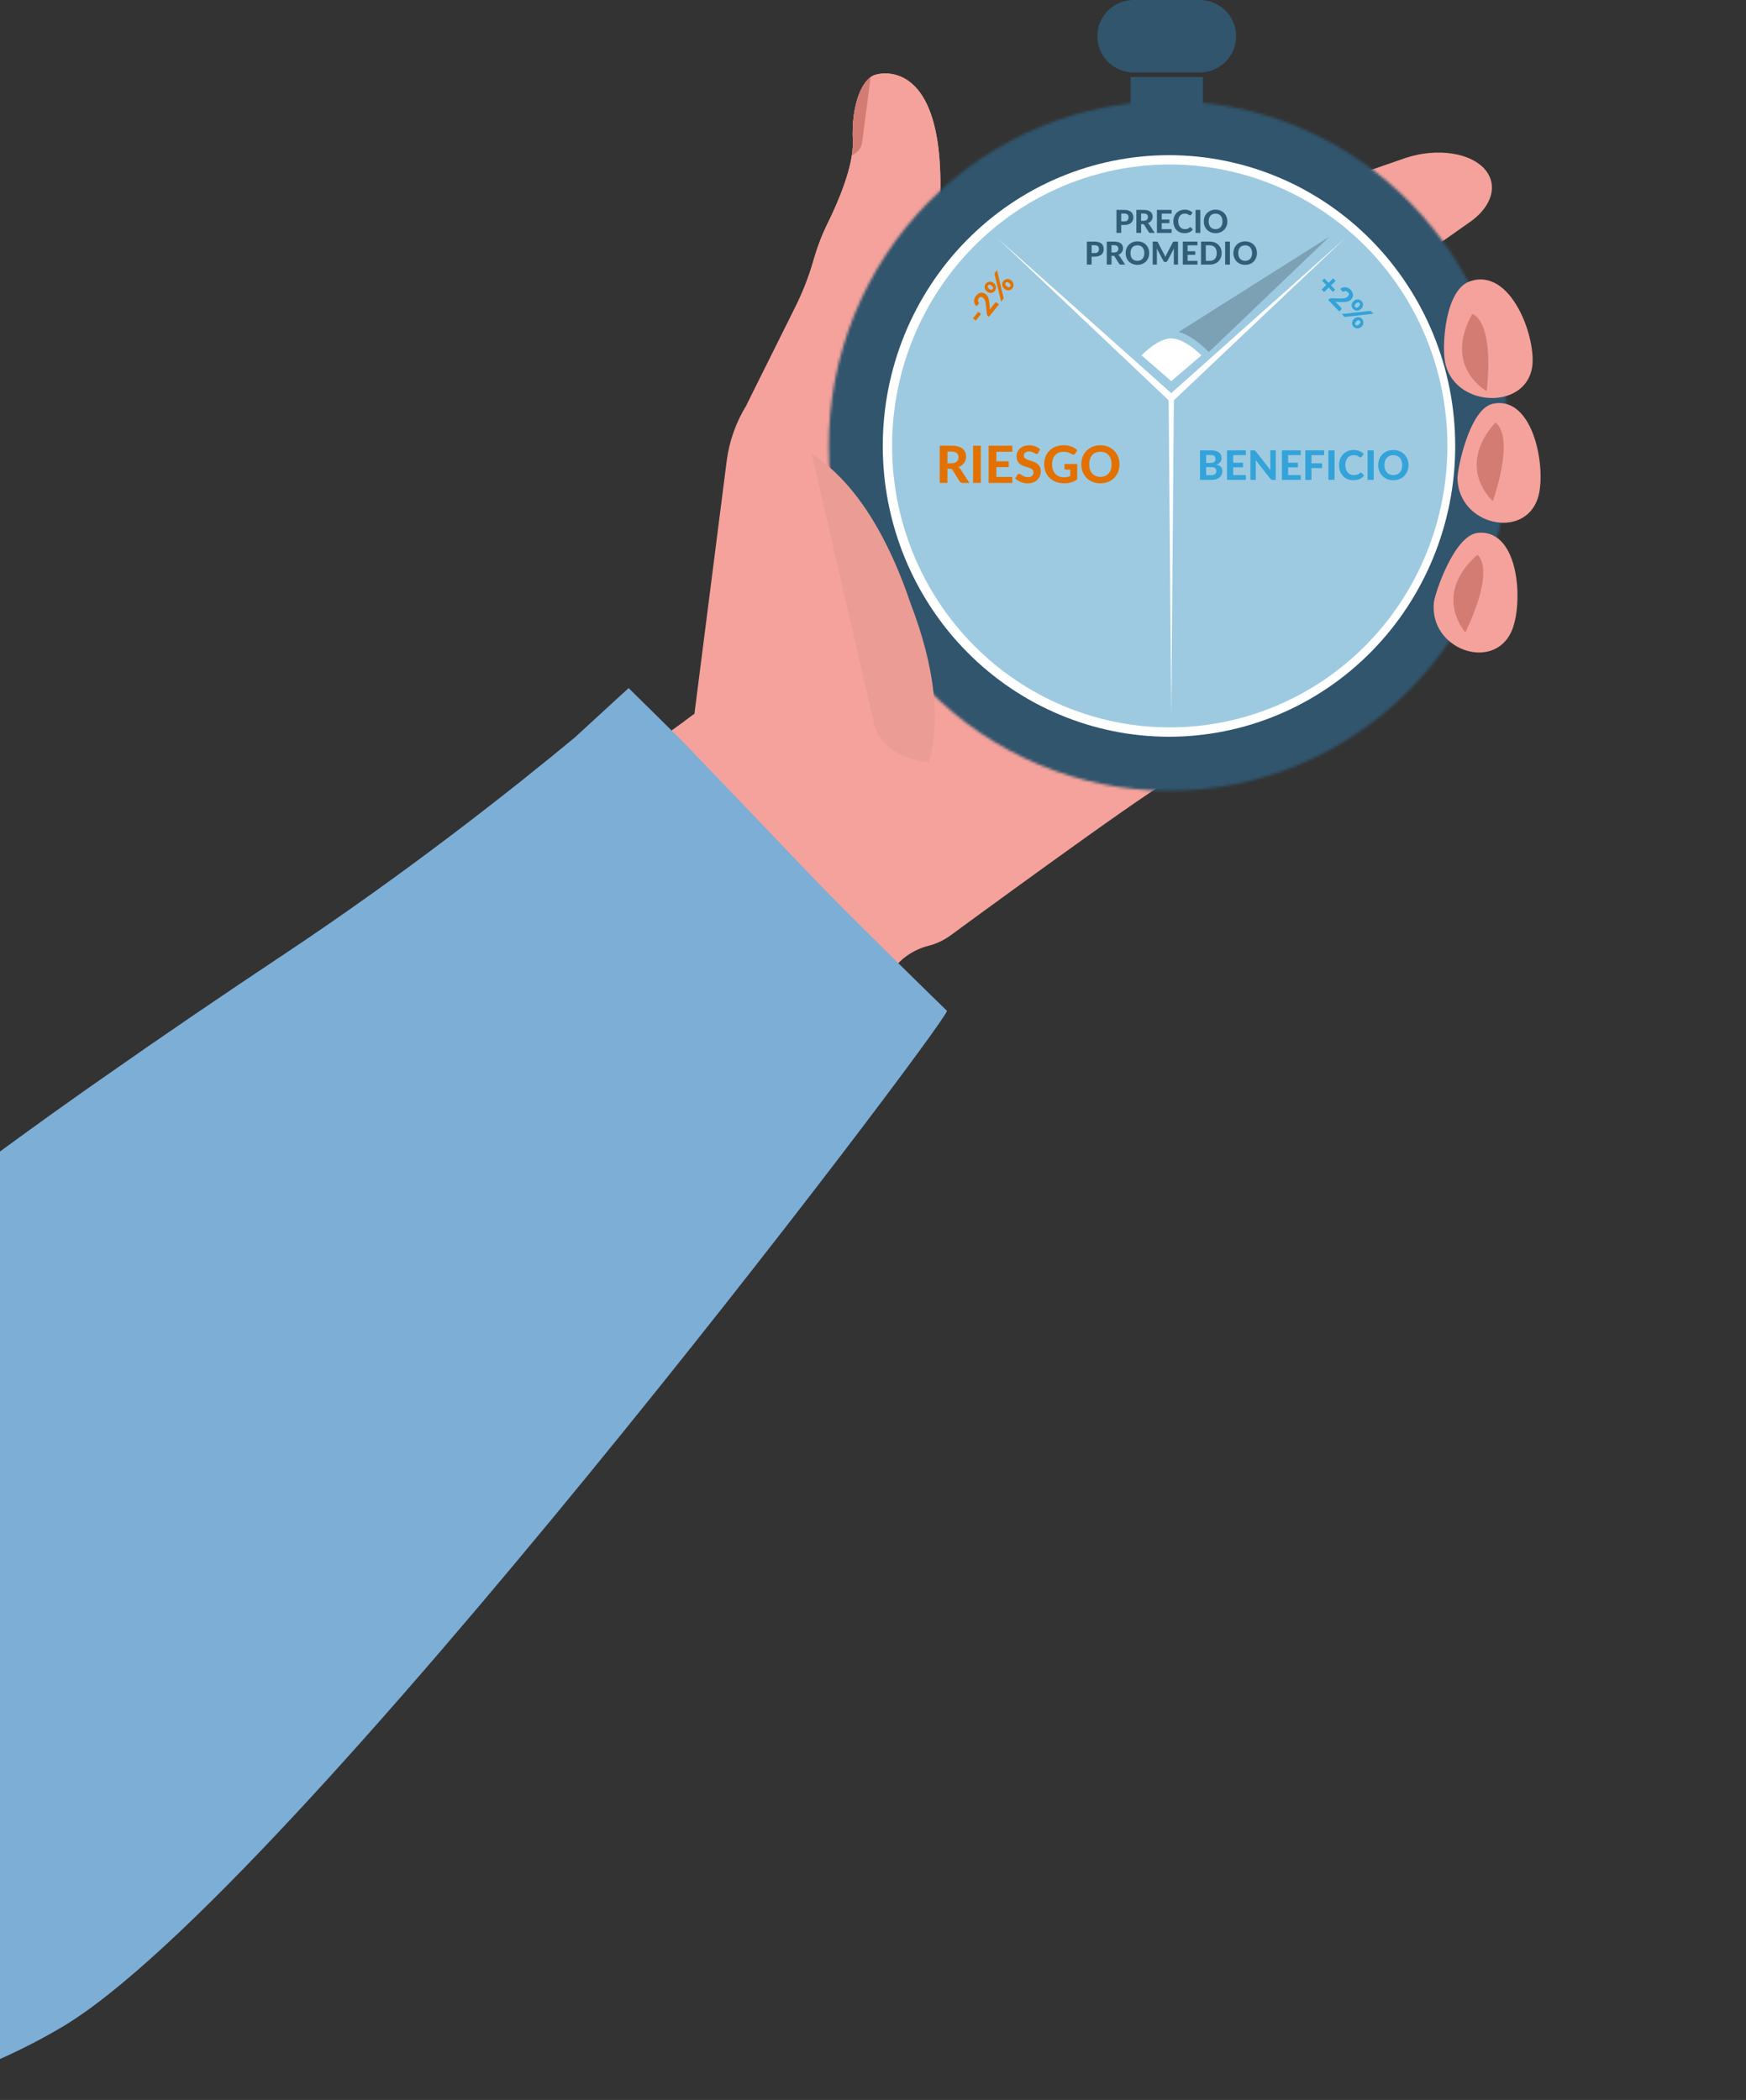 <svg width="646" height="777" viewBox="0 0 646 777" fill="none" xmlns="http://www.w3.org/2000/svg">
<rect x="0" y="0" width="646" height="777" fill="#333333" stroke="none"/>
<path d="M544.75 81.514L494.566 116.9L476.338 73.613L519.895 58.492C531.759 54.505 544.627 56.51 549.797 63.149C554.051 68.61 552.036 75.936 544.756 81.509L544.75 81.514Z" fill="#F4A29B"/>
<path d="M264.646 277.131C257.383 269.559 256.914 264.165 256.914 264.165L253.469 266.667C260.096 275.595 265.082 277.583 264.646 277.131Z" fill="#FFAA92"/>
<path d="M363.954 129.899L333.41 146.992C336.297 134.009 340.802 116.721 343.42 106.865C345.056 100.712 346.201 94.436 346.848 88.098C353.503 22.922 327.967 26.222 323.562 27.769C318.923 29.399 314.914 38.803 315.539 52.093C315.969 61.273 310.007 74.931 306.277 82.508C304.195 86.735 302.492 91.141 301.18 95.67L300.857 96.775C299.198 102.499 297.027 108.066 294.375 113.399L276.27 149.784C272.328 156.133 269.793 163.258 268.85 170.673L256.925 264.159L78.563 393.545L167.297 528.838L330.211 358.891C333.477 354.468 338.167 351.314 343.493 349.962C346.435 349.214 349.204 347.913 351.655 346.126C351.655 346.126 422.457 294.123 431.814 289.31L363.96 129.894L363.954 129.899Z" fill="#F4A29B"/>
<path d="M323.557 27.769C318.917 29.399 314.909 38.803 315.534 52.093C315.964 61.273 310.001 74.931 306.272 82.508C304.19 86.735 302.487 91.141 301.175 95.67L300.851 96.775C299.193 102.499 297.021 108.066 294.369 113.399L276.264 149.784L334.281 143.144C337.145 130.754 341.048 115.766 343.415 106.86C345.051 100.706 346.195 94.43 346.843 88.092C353.498 22.916 327.961 26.217 323.557 27.763V27.769Z" fill="#F4A29B"/>
<path d="M318.995 52.545L322.127 28.534C318.13 31.41 314.97 40.193 315.534 52.093C315.612 53.745 315.478 55.549 315.193 57.431C317.209 56.599 318.711 54.778 319.001 52.539L318.995 52.545Z" fill="#D27C74"/>
<path d="M-93.59 508.144C-95.561 511.243 -97.476 514.32 -99.341 517.374C-99.955 518.396 -100.58 519.396 -101.177 520.406C-102.808 523.098 -104.376 525.756 -105.917 528.419C-106.515 529.424 -107.095 530.446 -107.665 531.451C-110.116 535.712 -112.477 539.939 -114.721 544.116C-115.414 545.417 -116.112 546.69 -116.77 547.963C-117.451 549.253 -118.116 550.526 -118.78 551.799C-123.38 560.672 -127.523 569.316 -131.252 577.681C-131.777 578.881 -132.291 580.071 -132.816 581.243C-133.854 583.633 -134.848 585.979 -135.825 588.313C-136.785 590.63 -137.717 592.947 -138.616 595.237C-142.697 605.517 -146.12 615.378 -148.995 624.776L-149.011 624.793C-149.737 627.143 -150.424 629.466 -151.055 631.767C-151.451 633.107 -151.814 634.447 -152.177 635.759C-153.254 639.741 -154.243 643.599 -155.125 647.391C-155.426 648.675 -155.716 649.915 -155.99 651.166C-156.28 652.405 -156.537 653.645 -156.794 654.851C-157.989 660.463 -158.675 666.03 -158.899 671.536C-158.927 672.178 -158.977 672.837 -158.977 673.485C-159.072 677.114 -158.971 680.705 -158.687 684.239C-158.675 684.284 -158.687 684.329 -158.687 684.329C-158.642 684.407 -158.659 684.451 -158.659 684.451C-153.762 741.653 -100.055 786.168 -40.341 774.9C-39.001 774.682 -37.644 774.414 -36.299 774.102C-22.559 770.947 -7.988 765.899 7.287 758.444C12.35 755.982 17.448 753.246 22.634 750.197C106.433 701.08 349.785 379.166 350.382 374.029C350.382 374.029 314.3 338.901 301.404 325.371C292.65 316.213 283.667 306.804 275.237 297.981C267.259 289.667 259.767 281.861 253.408 275.221C250.661 272.357 232.6 254.611 232.6 254.611C232.092 254.974 213.166 272.457 212.675 272.865C189.958 291.683 150.889 322.646 104.914 353.207C82.89 367.853 60.168 383.304 38.216 398.704C35.955 400.268 33.677 401.876 31.427 403.451C23.416 409.096 15.538 414.73 7.873 420.309L7.856 420.326C5.947 421.705 4.032 423.106 2.15 424.486C-1.155 426.892 -4.415 429.31 -7.625 431.689C-17.284 438.864 -26.49 445.878 -35.071 452.645C-63.454 475.054 -85.037 494.692 -93.601 508.144H-93.59Z" fill="#7CAED6"/>
<path d="M432.512 42.996C434.483 42.996 436.448 43.047 438.413 43.142C440.378 43.242 442.343 43.387 444.303 43.583C446.263 43.778 448.217 44.024 450.165 44.314C452.113 44.605 454.051 44.951 455.982 45.336C457.914 45.721 459.835 46.162 461.744 46.648C463.653 47.134 465.551 47.664 467.433 48.245C469.314 48.826 471.185 49.451 473.038 50.121C474.892 50.791 476.728 51.512 478.548 52.277C480.368 53.042 482.166 53.852 483.947 54.706C485.728 55.56 487.487 56.459 489.223 57.397C490.959 58.335 492.673 59.324 494.359 60.351C496.051 61.379 497.709 62.445 499.35 63.556C500.986 64.668 502.599 65.818 504.179 67.007C505.759 68.197 507.311 69.425 508.835 70.693C510.36 71.96 511.85 73.261 513.307 74.601C514.764 75.942 516.194 77.321 517.584 78.734C518.974 80.146 520.331 81.593 521.654 83.072C522.977 84.552 524.261 86.065 525.511 87.606C526.762 89.148 527.974 90.722 529.146 92.325C530.318 93.927 531.452 95.558 532.546 97.222C533.64 98.88 534.695 100.567 535.706 102.281C536.716 103.995 537.688 105.732 538.614 107.491C539.541 109.25 540.429 111.037 541.272 112.84C542.115 114.644 542.913 116.47 543.667 118.312C544.421 120.155 545.13 122.02 545.794 123.902C546.458 125.784 547.073 127.677 547.648 129.586C548.223 131.496 548.742 133.423 549.222 135.36C549.702 137.298 550.132 139.247 550.517 141.201C550.902 143.161 551.237 145.127 551.528 147.103C551.818 149.08 552.058 151.062 552.248 153.045C552.443 155.032 552.588 157.02 552.683 159.019C552.778 161.013 552.828 163.012 552.828 165.005C552.828 166.999 552.778 168.998 552.683 170.991C552.588 172.985 552.443 174.978 552.248 176.966C552.052 178.954 551.812 180.936 551.528 182.907C551.237 184.884 550.902 186.85 550.517 188.81C550.132 190.77 549.702 192.718 549.222 194.65C548.742 196.583 548.217 198.509 547.648 200.424C547.078 202.334 546.458 204.233 545.794 206.109C545.13 207.99 544.421 209.85 543.667 211.698C542.913 213.547 542.115 215.367 541.272 217.171C540.429 218.974 539.547 220.761 538.614 222.52C537.688 224.279 536.716 226.015 535.706 227.73C534.695 229.444 533.64 231.13 532.546 232.789C531.452 234.447 530.318 236.083 529.146 237.686C527.974 239.288 526.762 240.863 525.511 242.404C524.261 243.945 522.977 245.459 521.654 246.938C520.331 248.418 518.974 249.864 517.584 251.277C516.194 252.69 514.764 254.064 513.307 255.404C511.85 256.744 510.36 258.051 508.835 259.312C507.311 260.58 505.759 261.808 504.179 262.998C502.599 264.187 500.986 265.338 499.35 266.449C497.714 267.56 496.051 268.626 494.359 269.654C492.667 270.681 490.959 271.664 489.223 272.608C487.487 273.552 485.728 274.445 483.947 275.299C482.166 276.154 480.368 276.963 478.548 277.728C476.728 278.493 474.892 279.214 473.038 279.884C471.185 280.554 469.314 281.185 467.433 281.76C465.551 282.335 463.653 282.871 461.744 283.357C459.835 283.843 457.914 284.278 455.982 284.669C454.051 285.06 452.113 285.401 450.165 285.691C448.217 285.981 446.263 286.227 444.303 286.423C442.343 286.618 440.378 286.763 438.413 286.864C436.448 286.964 434.477 287.009 432.512 287.009C430.541 287.009 428.576 286.959 426.611 286.864C424.646 286.763 422.681 286.618 420.721 286.423C418.761 286.227 416.807 285.981 414.859 285.691C412.91 285.401 410.973 285.054 409.042 284.669C407.11 284.284 405.189 283.843 403.28 283.357C401.371 282.871 399.472 282.341 397.591 281.76C395.71 281.179 393.839 280.554 391.986 279.884C390.132 279.214 388.296 278.493 386.476 277.728C384.656 276.963 382.858 276.154 381.077 275.299C379.296 274.445 377.537 273.546 375.801 272.608C374.065 271.664 372.351 270.681 370.665 269.654C368.973 268.626 367.315 267.56 365.674 266.449C364.038 265.338 362.425 264.187 360.845 262.998C359.265 261.808 357.713 260.58 356.188 259.312C354.664 258.045 353.174 256.744 351.717 255.398C350.259 254.058 348.83 252.679 347.44 251.272C346.05 249.859 344.693 248.413 343.37 246.933C342.047 245.453 340.763 243.94 339.512 242.399C338.262 240.858 337.05 239.283 335.878 237.68C334.706 236.078 333.572 234.447 332.478 232.783C331.384 231.125 330.329 229.438 329.318 227.724C328.308 226.01 327.336 224.273 326.409 222.514C325.483 220.755 324.595 218.969 323.752 217.165C322.909 215.361 322.111 213.535 321.357 211.693C320.603 209.85 319.894 207.985 319.23 206.103C318.565 204.221 317.951 202.328 317.376 200.419C316.807 198.509 316.282 196.583 315.802 194.645C315.322 192.707 314.892 190.758 314.507 188.804C314.122 186.85 313.787 184.879 313.496 182.902C313.206 180.925 312.966 178.943 312.776 176.961C312.581 174.973 312.436 172.985 312.341 170.986C312.246 168.992 312.195 166.993 312.195 165C312.195 163.006 312.246 161.007 312.341 159.014C312.436 157.02 312.581 155.027 312.776 153.039C312.971 151.051 313.212 149.069 313.496 147.098C313.787 145.121 314.122 143.155 314.507 141.195C314.892 139.235 315.322 137.287 315.802 135.355C316.282 133.417 316.807 131.496 317.376 129.581C317.946 127.671 318.565 125.773 319.23 123.896C319.894 122.02 320.603 120.155 321.357 118.307C322.111 116.464 322.909 114.638 323.752 112.835C324.595 111.031 325.477 109.244 326.409 107.485C327.342 105.726 328.308 103.99 329.318 102.275C330.329 100.561 331.384 98.875 332.478 97.216C333.572 95.558 334.706 93.922 335.878 92.319C337.05 90.717 338.262 89.142 339.512 87.601C340.763 86.06 342.047 84.546 343.37 83.067C344.693 81.587 346.05 80.141 347.44 78.728C348.83 77.315 350.259 75.942 351.717 74.596C353.174 73.256 354.664 71.949 356.188 70.687C357.713 69.419 359.265 68.191 360.845 67.002C362.425 65.812 364.038 64.662 365.674 63.551C367.31 62.44 368.973 61.373 370.665 60.346C372.356 59.318 374.065 58.335 375.801 57.392C377.537 56.448 379.296 55.555 381.077 54.7C382.858 53.846 384.656 53.036 386.476 52.271C388.296 51.506 390.132 50.791 391.986 50.116C393.839 49.446 395.71 48.815 397.591 48.24C399.472 47.664 401.371 47.128 403.28 46.643C405.189 46.157 407.11 45.721 409.042 45.33C410.973 44.94 412.91 44.599 414.859 44.309C416.807 44.018 418.761 43.773 420.721 43.577C422.681 43.382 424.646 43.236 426.611 43.136C428.576 43.035 430.547 42.991 432.512 42.991V42.996Z" fill="white"/>
<mask id="mask0_68_2512" style="mask-type:luminance" maskUnits="userSpaceOnUse" x="306" y="37" width="253" height="256">
<path d="M306.618 165.005C306.618 160.829 306.819 156.657 307.227 152.497C307.629 148.337 308.237 144.211 309.041 140.112C309.845 136.014 310.844 131.965 312.045 127.967C313.245 123.969 314.63 120.038 316.21 116.18C317.789 112.321 319.548 108.546 321.491 104.861C323.434 101.175 325.55 97.596 327.844 94.123C330.133 90.65 332.59 87.294 335.202 84.066C337.821 80.839 340.584 77.745 343.499 74.786C346.413 71.832 349.467 69.029 352.655 66.376C355.842 63.724 359.147 61.239 362.575 58.916C366.003 56.593 369.537 54.449 373.172 52.478C376.806 50.507 380.53 48.725 384.337 47.123C388.145 45.526 392.025 44.119 395.972 42.907C399.919 41.695 403.911 40.679 407.958 39.864C412 39.049 416.076 38.434 420.179 38.027C424.283 37.619 428.397 37.413 432.518 37.413C436.643 37.413 440.752 37.619 444.856 38.027C448.959 38.434 453.035 39.049 457.077 39.864C461.119 40.679 465.116 41.695 469.063 42.907C473.01 44.119 476.885 45.526 480.698 47.123C484.505 48.72 488.229 50.507 491.869 52.478C495.504 54.449 499.037 56.593 502.465 58.916C505.893 61.239 509.204 63.724 512.386 66.376C515.574 69.029 518.622 71.832 521.542 74.786C524.456 77.74 527.225 80.833 529.838 84.066C532.457 87.294 534.907 90.65 537.196 94.123C539.485 97.596 541.607 101.175 543.55 104.861C545.493 108.546 547.257 112.321 548.831 116.18C550.411 120.038 551.796 123.969 552.996 127.967C554.191 131.965 555.196 136.014 556 140.112C556.803 144.211 557.406 148.337 557.814 152.497C558.216 156.657 558.423 160.823 558.423 165.005C558.423 169.182 558.222 173.353 557.814 177.514C557.412 181.674 556.803 185.8 556 189.899C555.196 193.997 554.196 198.046 552.996 202.044C551.801 206.042 550.411 209.973 548.831 213.831C547.251 217.69 545.493 221.465 543.55 225.15C541.607 228.835 539.491 232.415 537.196 235.888C534.907 239.361 532.451 242.717 529.838 245.945C527.225 249.172 524.456 252.266 521.542 255.225C518.628 258.179 515.574 260.982 512.386 263.635C509.198 266.287 505.893 268.772 502.465 271.095C499.037 273.418 495.504 275.562 491.869 277.533C488.235 279.504 484.511 281.285 480.698 282.888C476.89 284.485 473.01 285.892 469.063 287.104C465.116 288.316 461.124 289.332 457.077 290.147C453.035 290.962 448.959 291.577 444.856 291.984C440.752 292.392 436.638 292.598 432.518 292.598C428.397 292.598 424.283 292.392 420.179 291.984C416.076 291.577 412 290.962 407.958 290.147C403.916 289.332 399.919 288.316 395.972 287.104C392.025 285.892 388.15 284.485 384.337 282.888C380.53 281.291 376.806 279.504 373.172 277.533C369.537 275.562 366.003 273.418 362.575 271.095C359.147 268.772 355.837 266.287 352.655 263.635C349.467 260.982 346.418 258.179 343.499 255.225C340.584 252.271 337.815 249.178 335.202 245.95C332.584 242.723 330.133 239.367 327.844 235.894C325.555 232.42 323.434 228.841 321.491 225.156C319.548 221.47 317.784 217.696 316.21 213.837C314.63 209.979 313.245 206.047 312.045 202.049C310.85 198.051 309.845 194.003 309.041 189.904C308.237 185.806 307.634 181.679 307.227 177.519C306.825 173.359 306.618 169.193 306.618 165.011V165.005Z" fill="white"/>
</mask>
<g mask="url(#mask0_68_2512)">
<path d="M432.512 37.413C434.572 37.413 436.632 37.463 438.687 37.569C440.747 37.669 442.801 37.826 444.85 38.032C446.899 38.239 448.942 38.49 450.98 38.797C453.018 39.105 455.05 39.462 457.071 39.87C459.092 40.277 461.102 40.735 463.101 41.243C465.099 41.751 467.087 42.31 469.057 42.913C471.028 43.521 472.982 44.175 474.925 44.878C476.862 45.582 478.788 46.336 480.692 47.134C482.596 47.933 484.477 48.782 486.342 49.669C488.207 50.557 490.043 51.501 491.863 52.484C493.678 53.466 495.47 54.499 497.24 55.572C499.01 56.644 500.746 57.761 502.46 58.922C504.174 60.083 505.854 61.284 507.512 62.529C509.17 63.774 510.789 65.059 512.386 66.382C513.983 67.706 515.54 69.068 517.065 70.475C518.589 71.877 520.085 73.317 521.542 74.791C522.999 76.266 524.417 77.779 525.802 79.326C527.186 80.872 528.532 82.453 529.838 84.066C531.145 85.68 532.412 87.327 533.64 89.003C534.868 90.678 536.052 92.386 537.196 94.123C538.341 95.86 539.441 97.624 540.501 99.417C541.562 101.209 542.578 103.024 543.55 104.867C544.521 106.709 545.448 108.574 546.33 110.462C547.212 112.349 548.044 114.259 548.837 116.185C549.624 118.112 550.366 120.06 551.059 122.026C551.751 123.992 552.399 125.974 552.996 127.973C553.593 129.972 554.146 131.982 554.643 134.009C555.145 136.036 555.598 138.074 555.999 140.118C556.401 142.162 556.753 144.222 557.055 146.288C557.356 148.354 557.607 150.426 557.808 152.503C558.009 154.58 558.16 156.663 558.261 158.746C558.361 160.834 558.411 162.917 558.411 165.006C558.411 167.094 558.361 169.182 558.261 171.265C558.16 173.354 558.009 175.431 557.808 177.508C557.607 179.585 557.356 181.657 557.055 183.723C556.753 185.789 556.401 187.844 555.999 189.893C555.598 191.943 555.145 193.981 554.643 196.002C554.14 198.029 553.593 200.039 552.996 202.038C552.399 204.037 551.751 206.02 551.059 207.985C550.366 209.951 549.624 211.9 548.837 213.826C548.05 215.752 547.212 217.662 546.33 219.55C545.448 221.437 544.521 223.302 543.55 225.145C542.578 226.987 541.562 228.802 540.501 230.595C539.441 232.387 538.341 234.152 537.196 235.888C536.052 237.625 534.868 239.333 533.64 241.009C532.412 242.684 531.145 244.331 529.838 245.945C528.532 247.559 527.186 249.139 525.802 250.686C524.417 252.232 522.999 253.746 521.542 255.22C520.085 256.694 518.594 258.135 517.065 259.536C515.54 260.938 513.977 262.3 512.386 263.629C510.795 264.953 509.17 266.237 507.512 267.482C505.854 268.727 504.174 269.928 502.46 271.089C500.746 272.251 499.004 273.368 497.24 274.44C495.47 275.512 493.678 276.545 491.863 277.528C490.049 278.51 488.207 279.448 486.342 280.342C484.477 281.235 482.596 282.078 480.692 282.877C478.788 283.675 476.868 284.429 474.925 285.133C472.988 285.836 471.028 286.49 469.057 287.098C467.087 287.707 465.099 288.26 463.101 288.768C461.102 289.276 459.092 289.734 457.071 290.142C455.05 290.549 453.023 290.907 450.98 291.214C448.942 291.521 446.899 291.778 444.85 291.979C442.801 292.185 440.747 292.336 438.687 292.442C436.626 292.543 434.572 292.599 432.512 292.599C430.452 292.599 428.392 292.548 426.337 292.442C424.277 292.342 422.223 292.185 420.174 291.979C418.125 291.772 416.082 291.521 414.044 291.214C412.006 290.907 409.974 290.549 407.953 290.142C405.932 289.734 403.922 289.276 401.923 288.768C399.925 288.26 397.937 287.702 395.966 287.098C393.996 286.495 392.042 285.836 390.099 285.133C388.156 284.429 386.235 283.675 384.332 282.877C382.428 282.078 380.547 281.23 378.682 280.342C376.817 279.448 374.98 278.51 373.16 277.528C371.34 276.545 369.554 275.512 367.784 274.44C366.014 273.368 364.278 272.251 362.564 271.089C360.85 269.928 359.17 268.727 357.512 267.482C355.859 266.237 354.234 264.953 352.638 263.629C351.047 262.306 349.483 260.943 347.959 259.536C346.435 258.135 344.939 256.694 343.482 255.22C342.025 253.746 340.607 252.232 339.222 250.686C337.838 249.139 336.492 247.559 335.186 245.945C333.879 244.331 332.612 242.684 331.384 241.009C330.156 239.333 328.972 237.625 327.827 235.888C326.683 234.152 325.583 232.387 324.522 230.595C323.462 228.802 322.446 226.987 321.474 225.145C320.503 223.302 319.576 221.437 318.694 219.55C317.812 217.662 316.98 215.752 316.187 213.826C315.4 211.9 314.657 209.951 313.965 207.985C313.273 206.02 312.625 204.037 312.028 202.038C311.431 200.039 310.878 198.029 310.381 196.002C309.884 193.975 309.426 191.937 309.024 189.893C308.622 187.85 308.271 185.789 307.969 183.723C307.668 181.657 307.416 179.585 307.216 177.508C307.015 175.431 306.864 173.348 306.763 171.265C306.663 169.177 306.613 167.094 306.613 165.006C306.613 162.917 306.663 160.829 306.763 158.746C306.864 156.658 307.015 154.58 307.216 152.503C307.416 150.426 307.668 148.354 307.969 146.288C308.271 144.222 308.622 142.167 309.024 140.118C309.426 138.069 309.879 136.031 310.381 134.009C310.883 131.982 311.431 129.972 312.028 127.973C312.625 125.974 313.273 123.992 313.965 122.026C314.657 120.06 315.4 118.112 316.187 116.185C316.974 114.259 317.812 112.349 318.694 110.462C319.576 108.574 320.503 106.709 321.474 104.867C322.446 103.024 323.462 101.209 324.522 99.417C325.583 97.624 326.683 95.86 327.827 94.123C328.972 92.386 330.156 90.678 331.384 89.003C332.612 87.327 333.879 85.68 335.186 84.066C336.492 82.453 337.838 80.872 339.222 79.326C340.607 77.779 342.025 76.266 343.482 74.791C344.939 73.317 346.43 71.877 347.959 70.475C349.483 69.073 351.047 67.711 352.638 66.382C354.229 65.053 355.853 63.774 357.512 62.529C359.164 61.284 360.85 60.083 362.564 58.922C364.278 57.761 366.02 56.644 367.784 55.572C369.554 54.499 371.346 53.466 373.16 52.484C374.975 51.501 376.817 50.563 378.682 49.669C380.547 48.776 382.428 47.933 384.332 47.134C386.235 46.336 388.156 45.582 390.099 44.878C392.036 44.175 393.996 43.521 395.966 42.913C397.937 42.304 399.925 41.751 401.923 41.243C403.922 40.735 405.932 40.277 407.953 39.87C409.974 39.462 412 39.105 414.044 38.797C416.082 38.49 418.125 38.233 420.174 38.032C422.223 37.826 424.277 37.675 426.337 37.569C428.397 37.468 430.452 37.413 432.512 37.413Z" stroke="#30556D" stroke-width="40"/>
</g>
<path d="M432.791 60.865C434.471 60.865 436.152 60.904 437.832 60.988C439.513 61.072 441.188 61.194 442.863 61.362C444.537 61.529 446.201 61.736 447.865 61.987C449.528 62.239 451.181 62.529 452.834 62.858C454.486 63.188 456.122 63.562 457.752 63.981C459.382 64.394 461.001 64.852 462.609 65.343C464.217 65.84 465.814 66.371 467.399 66.946C468.985 67.521 470.548 68.135 472.106 68.783C473.663 69.431 475.193 70.123 476.717 70.855C478.241 71.586 479.737 72.351 481.222 73.155C482.707 73.959 484.17 74.797 485.611 75.674C487.051 76.55 488.475 77.46 489.87 78.41C491.266 79.359 492.639 80.336 493.99 81.353C495.342 82.369 496.665 83.418 497.965 84.496C499.266 85.579 500.539 86.691 501.784 87.835C503.029 88.98 504.246 90.153 505.435 91.359C506.625 92.565 507.786 93.799 508.913 95.061C510.041 96.323 511.141 97.613 512.207 98.931C513.274 100.249 514.307 101.589 515.311 102.962C516.311 104.33 517.282 105.726 518.215 107.139C519.147 108.557 520.046 109.998 520.911 111.455C521.776 112.918 522.603 114.398 523.395 115.9C524.188 117.402 524.942 118.927 525.662 120.468C526.382 122.009 527.063 123.567 527.705 125.142C528.347 126.716 528.956 128.308 529.52 129.91C530.084 131.513 530.614 133.132 531.1 134.763C531.586 136.393 532.038 138.035 532.445 139.688C532.853 141.341 533.221 143.005 533.551 144.674C533.88 146.344 534.165 148.025 534.41 149.711C534.656 151.397 534.863 153.089 535.03 154.787C535.198 156.484 535.321 158.182 535.399 159.885C535.482 161.588 535.521 163.291 535.521 164.994C535.521 166.697 535.482 168.4 535.399 170.104C535.315 171.807 535.192 173.504 535.03 175.202C534.863 176.899 534.662 178.591 534.41 180.278C534.159 181.964 533.875 183.645 533.551 185.314C533.221 186.984 532.853 188.648 532.445 190.301C532.038 191.954 531.591 193.595 531.1 195.226C530.614 196.856 530.084 198.476 529.52 200.078C528.956 201.681 528.347 203.272 527.705 204.847C527.063 206.422 526.382 207.979 525.662 209.521C524.942 211.062 524.188 212.581 523.395 214.088C522.603 215.59 521.776 217.076 520.911 218.533C520.046 219.996 519.147 221.437 518.215 222.849C517.282 224.268 516.311 225.658 515.311 227.026C514.312 228.394 513.274 229.74 512.207 231.058C511.141 232.376 510.041 233.666 508.913 234.928C507.786 236.189 506.625 237.424 505.435 238.63C504.246 239.836 503.029 241.008 501.784 242.153C500.539 243.298 499.266 244.409 497.965 245.492C496.665 246.576 495.342 247.62 493.99 248.636C492.639 249.652 491.266 250.635 489.87 251.579C488.475 252.528 487.051 253.438 485.611 254.315C484.17 255.192 482.707 256.029 481.222 256.833C479.737 257.637 478.241 258.402 476.717 259.134C475.198 259.86 473.663 260.552 472.106 261.206C470.548 261.859 468.985 262.473 467.399 263.043C465.814 263.618 464.223 264.154 462.609 264.645C461.001 265.142 459.382 265.595 457.752 266.008C456.122 266.421 454.48 266.795 452.834 267.13C451.187 267.465 449.528 267.755 447.865 268.007C446.201 268.258 444.532 268.465 442.863 268.632C441.188 268.8 439.513 268.923 437.832 269.006C436.152 269.09 434.471 269.129 432.791 269.129C431.111 269.129 429.43 269.09 427.75 269.006C426.069 268.923 424.394 268.8 422.719 268.632C421.045 268.465 419.381 268.258 417.717 268.007C416.054 267.755 414.401 267.465 412.748 267.13C411.096 266.795 409.46 266.427 407.83 266.008C406.2 265.595 404.581 265.137 402.973 264.645C401.365 264.148 399.768 263.618 398.183 263.043C396.597 262.467 395.034 261.853 393.476 261.206C391.924 260.552 390.389 259.865 388.865 259.134C387.341 258.402 385.845 257.637 384.36 256.833C382.875 256.029 381.412 255.192 379.971 254.315C378.531 253.438 377.107 252.528 375.712 251.579C374.316 250.63 372.937 249.652 371.592 248.636C370.24 247.62 368.917 246.57 367.617 245.492C366.316 244.409 365.043 243.298 363.798 242.153C362.553 241.008 361.336 239.836 360.147 238.63C358.958 237.424 357.796 236.189 356.669 234.928C355.541 233.666 354.441 232.376 353.375 231.058C352.308 229.74 351.275 228.4 350.271 227.026C349.271 225.658 348.3 224.262 347.367 222.849C346.435 221.431 345.536 219.99 344.671 218.533C343.806 217.07 342.979 215.59 342.187 214.088C341.394 212.586 340.64 211.062 339.92 209.521C339.2 207.979 338.519 206.422 337.877 204.847C337.235 203.272 336.626 201.681 336.062 200.078C335.498 198.476 334.968 196.856 334.482 195.226C333.996 193.595 333.544 191.954 333.137 190.301C332.729 188.648 332.361 186.984 332.031 185.314C331.702 183.645 331.417 181.964 331.172 180.278C330.926 178.591 330.719 176.899 330.552 175.202C330.384 173.504 330.262 171.807 330.183 170.104C330.1 168.4 330.061 166.697 330.061 164.994C330.061 163.291 330.1 161.588 330.183 159.885C330.267 158.182 330.39 156.484 330.552 154.787C330.714 153.089 330.92 151.397 331.172 149.711C331.417 148.025 331.707 146.344 332.031 144.674C332.361 143.005 332.729 141.341 333.137 139.688C333.544 138.035 333.991 136.393 334.482 134.763C334.968 133.132 335.498 131.513 336.062 129.91C336.626 128.308 337.235 126.716 337.877 125.142C338.519 123.567 339.2 122.009 339.92 120.468C340.64 118.927 341.394 117.408 342.187 115.9C342.979 114.398 343.806 112.913 344.671 111.455C345.536 109.992 346.435 108.552 347.367 107.139C348.3 105.721 349.271 104.33 350.271 102.962C351.27 101.594 352.308 100.249 353.375 98.931C354.441 97.613 355.541 96.323 356.669 95.061C357.796 93.799 358.958 92.565 360.147 91.359C361.336 90.153 362.553 88.98 363.798 87.835C365.043 86.691 366.316 85.579 367.617 84.496C368.917 83.413 370.24 82.369 371.592 81.353C372.943 80.336 374.316 79.353 375.712 78.41C377.107 77.46 378.531 76.55 379.971 75.674C381.412 74.797 382.875 73.959 384.36 73.155C385.845 72.351 387.341 71.586 388.865 70.855C390.389 70.123 391.919 69.436 393.476 68.783C395.028 68.13 396.597 67.516 398.183 66.946C399.768 66.371 401.359 65.835 402.973 65.343C404.581 64.846 406.2 64.394 407.83 63.981C409.46 63.568 411.102 63.194 412.748 62.858C414.395 62.523 416.054 62.233 417.717 61.987C419.381 61.736 421.05 61.529 422.719 61.362C424.394 61.194 426.069 61.072 427.75 60.988C429.43 60.904 431.111 60.865 432.791 60.865Z" fill="#9DCAE0"/>
<mask id="mask1_68_2512" style="mask-type:luminance" maskUnits="userSpaceOnUse" x="434" y="271" width="212" height="214">
<path d="M434 377.927C434 374.426 434.167 370.93 434.508 367.446C434.849 363.961 435.351 360.499 436.027 357.065C436.702 353.631 437.54 350.236 438.544 346.886C439.549 343.535 440.711 340.241 442.034 337.008C443.357 333.775 444.831 330.609 446.461 327.521C448.091 324.433 449.867 321.434 451.787 318.519C453.708 315.61 455.762 312.796 457.956 310.093C460.15 307.385 462.467 304.794 464.912 302.32C467.358 299.847 469.915 297.496 472.583 295.273C475.252 293.051 478.027 290.968 480.902 289.025C483.777 287.082 486.736 285.284 489.784 283.631C492.832 281.978 495.953 280.487 499.147 279.141C502.34 277.801 505.589 276.623 508.894 275.607C512.199 274.59 515.549 273.742 518.938 273.055C522.327 272.374 525.743 271.86 529.182 271.514C532.621 271.173 536.072 271 539.528 271C542.983 271 546.433 271.173 549.873 271.514C553.312 271.854 556.728 272.368 560.117 273.055C563.506 273.736 566.856 274.59 570.161 275.607C573.466 276.623 576.715 277.801 579.908 279.141C583.102 280.482 586.223 281.978 589.271 283.631C592.319 285.284 595.278 287.082 598.153 289.025C601.028 290.968 603.798 293.057 606.472 295.279C609.14 297.501 611.703 299.852 614.143 302.326C616.582 304.8 618.905 307.396 621.099 310.099C623.293 312.801 625.347 315.616 627.268 318.525C629.188 321.434 630.964 324.438 632.594 327.526C634.224 330.614 635.698 333.775 637.021 337.013C638.344 340.246 639.506 343.541 640.511 346.891C641.515 350.242 642.353 353.637 643.028 357.071C643.704 360.505 644.206 363.967 644.547 367.451C644.887 370.936 645.055 374.431 645.055 377.932C645.055 381.434 644.887 384.929 644.547 388.413C644.206 391.898 643.704 395.36 643.028 398.794C642.353 402.228 641.515 405.623 640.511 408.974C639.506 412.324 638.344 415.618 637.021 418.852C635.698 422.085 634.224 425.251 632.594 428.339C630.964 431.427 629.188 434.425 627.268 437.34C625.347 440.249 623.293 443.063 621.099 445.766C618.905 448.469 616.588 451.065 614.143 453.539C611.697 456.013 609.14 458.363 606.472 460.586C603.798 462.808 601.028 464.891 598.153 466.834C595.278 468.778 592.319 470.576 589.271 472.228C586.223 473.881 583.102 475.372 579.908 476.712C576.715 478.052 573.466 479.231 570.161 480.247C566.856 481.263 563.506 482.112 560.117 482.799C556.728 483.48 553.312 483.994 549.873 484.34C546.433 484.681 542.983 484.854 539.528 484.854C536.072 484.854 532.621 484.681 529.182 484.34C525.743 483.999 522.327 483.486 518.938 482.799C515.549 482.118 512.199 481.263 508.894 480.247C505.589 479.231 502.34 478.052 499.147 476.712C495.953 475.372 492.832 473.876 489.784 472.223C486.736 470.57 483.777 468.772 480.902 466.829C478.027 464.886 475.257 462.797 472.583 460.58C469.909 458.363 467.352 456.007 464.912 453.533C462.467 451.06 460.15 448.463 457.956 445.761C455.762 443.052 453.708 440.244 451.787 437.334C449.867 434.425 448.091 431.421 446.461 428.333C444.831 425.245 443.357 422.085 442.034 418.846C440.711 415.613 439.549 412.318 438.544 408.968C437.54 405.618 436.702 402.223 436.027 398.788C435.351 395.354 434.849 391.892 434.508 388.408C434.167 384.924 434 381.428 434 377.927Z" fill="white"/>
</mask>
<g mask="url(#mask1_68_2512)">
<path d="M432.791 58.073C434.516 58.073 436.241 58.117 437.967 58.201C439.692 58.285 441.411 58.413 443.131 58.587C444.85 58.76 446.564 58.972 448.273 59.229C449.981 59.486 451.684 59.787 453.375 60.128C455.067 60.468 456.753 60.854 458.428 61.278C460.103 61.702 461.766 62.171 463.419 62.679C465.071 63.188 466.713 63.735 468.337 64.327C469.962 64.919 471.575 65.544 473.167 66.214C474.763 66.884 476.338 67.593 477.901 68.342C479.464 69.09 481.005 69.877 482.529 70.704C484.053 71.53 485.555 72.39 487.034 73.289C488.514 74.188 489.977 75.126 491.411 76.098C492.846 77.069 494.259 78.08 495.643 79.119C497.028 80.163 498.39 81.235 499.724 82.346C501.059 83.457 502.365 84.597 503.644 85.775C504.922 86.947 506.173 88.159 507.395 89.393C508.618 90.633 509.807 91.9 510.968 93.196C512.129 94.491 513.257 95.815 514.351 97.171C515.446 98.523 516.506 99.902 517.539 101.309C518.566 102.716 519.56 104.146 520.521 105.598C521.481 107.055 522.402 108.529 523.29 110.031C524.177 111.533 525.026 113.052 525.841 114.599C526.656 116.14 527.432 117.704 528.169 119.289C528.906 120.875 529.609 122.472 530.268 124.086C530.927 125.705 531.552 127.336 532.133 128.983C532.713 130.63 533.255 132.294 533.758 133.964C534.26 135.639 534.718 137.326 535.136 139.023C535.555 140.721 535.935 142.429 536.27 144.144C536.605 145.858 536.901 147.583 537.157 149.314C537.409 151.045 537.621 152.782 537.794 154.524C537.967 156.266 538.09 158.009 538.174 159.756C538.257 161.504 538.302 163.252 538.302 165.005C538.302 166.759 538.257 168.506 538.174 170.254C538.09 172.002 537.961 173.744 537.794 175.486C537.626 177.228 537.414 178.965 537.157 180.696C536.906 182.427 536.61 184.152 536.27 185.867C535.935 187.581 535.555 189.29 535.136 190.987C534.718 192.685 534.254 194.371 533.758 196.046C533.255 197.721 532.713 199.38 532.133 201.027C531.552 202.674 530.933 204.305 530.268 205.924C529.609 207.544 528.906 209.141 528.169 210.721C527.432 212.301 526.656 213.865 525.841 215.411C525.026 216.953 524.177 218.477 523.29 219.979C522.402 221.481 521.481 222.961 520.521 224.413C519.56 225.87 518.566 227.3 517.539 228.701C516.512 230.108 515.451 231.488 514.351 232.839C513.257 234.19 512.129 235.519 510.968 236.815C509.807 238.11 508.618 239.378 507.395 240.617C506.173 241.857 504.922 243.063 503.644 244.236C502.365 245.408 501.059 246.553 499.724 247.664C498.39 248.775 497.028 249.853 495.643 250.892C494.259 251.936 492.846 252.941 491.411 253.913C489.977 254.884 488.52 255.822 487.034 256.721C485.555 257.62 484.053 258.486 482.529 259.307C481.005 260.133 479.464 260.92 477.901 261.669C476.338 262.417 474.763 263.126 473.167 263.796C471.57 264.466 469.962 265.097 468.337 265.684C466.713 266.275 465.071 266.823 463.419 267.331C461.766 267.839 460.103 268.308 458.428 268.732C456.753 269.157 455.067 269.542 453.375 269.883C451.684 270.223 449.981 270.525 448.273 270.782C446.564 271.039 444.85 271.251 443.131 271.424C441.411 271.597 439.692 271.725 437.967 271.809C436.241 271.893 434.516 271.938 432.791 271.938C431.066 271.938 429.341 271.893 427.616 271.809C425.891 271.725 424.171 271.597 422.452 271.424C420.732 271.251 419.018 271.039 417.31 270.782C415.602 270.525 413.899 270.223 412.207 269.883C410.516 269.542 408.83 269.157 407.155 268.732C405.48 268.308 403.816 267.839 402.164 267.331C400.511 266.823 398.87 266.275 397.245 265.684C395.62 265.092 394.007 264.466 392.416 263.796C390.819 263.126 389.245 262.417 387.682 261.669C386.118 260.92 384.578 260.133 383.053 259.307C381.529 258.48 380.027 257.62 378.548 256.721C377.069 255.822 375.606 254.884 374.171 253.913C372.736 252.941 371.324 251.93 369.939 250.892C368.555 249.848 367.192 248.775 365.858 247.664C364.524 246.553 363.217 245.414 361.939 244.236C360.66 243.063 359.41 241.851 358.187 240.617C356.965 239.378 355.775 238.11 354.614 236.815C353.453 235.519 352.325 234.196 351.231 232.839C350.137 231.488 349.076 230.108 348.043 228.701C347.016 227.294 346.022 225.865 345.062 224.413C344.102 222.955 343.181 221.481 342.293 219.979C341.405 218.477 340.557 216.958 339.741 215.411C338.926 213.87 338.15 212.307 337.413 210.721C336.676 209.141 335.973 207.538 335.314 205.924C334.655 204.305 334.03 202.674 333.45 201.027C332.869 199.38 332.327 197.716 331.825 196.046C331.322 194.377 330.865 192.685 330.446 190.987C330.027 189.29 329.648 187.581 329.313 185.867C328.978 184.152 328.682 182.427 328.425 180.696C328.174 178.965 327.962 177.228 327.789 175.486C327.621 173.744 327.493 172.002 327.409 170.254C327.325 168.506 327.281 166.759 327.281 165.005C327.281 163.252 327.325 161.504 327.409 159.756C327.493 158.009 327.621 156.266 327.789 154.524C327.956 152.782 328.168 151.045 328.425 149.314C328.676 147.583 328.972 145.858 329.313 144.144C329.648 142.429 330.027 140.721 330.446 139.023C330.865 137.326 331.328 135.639 331.825 133.964C332.322 132.289 332.869 130.63 333.45 128.983C334.03 127.336 334.65 125.705 335.314 124.086C335.973 122.467 336.676 120.87 337.413 119.289C338.15 117.709 338.926 116.146 339.741 114.599C340.557 113.058 341.405 111.533 342.293 110.031C343.181 108.529 344.102 107.049 345.062 105.598C346.022 104.14 347.016 102.711 348.043 101.309C349.07 99.902 350.131 98.523 351.231 97.171C352.325 95.82 353.453 94.491 354.614 93.196C355.775 91.9 356.965 90.633 358.187 89.393C359.41 88.153 360.66 86.947 361.939 85.775C363.217 84.602 364.524 83.457 365.858 82.346C367.192 81.235 368.555 80.157 369.939 79.119C371.324 78.074 372.736 77.069 374.171 76.098C375.606 75.126 377.063 74.188 378.548 73.289C380.033 72.39 381.529 71.525 383.053 70.704C384.578 69.877 386.118 69.09 387.682 68.342C389.245 67.593 390.819 66.884 392.416 66.214C394.013 65.544 395.62 64.913 397.245 64.327C398.87 63.735 400.511 63.188 402.164 62.679C403.816 62.171 405.48 61.702 407.155 61.278C408.83 60.854 410.516 60.468 412.207 60.128C413.899 59.787 415.602 59.486 417.31 59.229C419.018 58.972 420.732 58.76 422.452 58.587C424.171 58.413 425.891 58.285 427.616 58.201C429.341 58.117 431.066 58.073 432.791 58.073Z" stroke="#30556D" stroke-width="20"/>
</g>
<path d="M552.337 149.393C543.606 151.241 539.156 173.822 539.24 177.039C539.67 194.377 564 199.788 568.996 184.27C572.296 174.018 567.64 146.16 552.343 149.393H552.337Z" fill="#F4A29B"/>
<path d="M552.337 185.403C552.337 185.403 538.302 173.281 553.219 156.378C553.219 156.378 560.845 159.756 552.337 185.403Z" fill="#D27C74"/>
<path d="M543.684 104.152C534.868 107.34 533.501 126.822 534.572 133.506C537.336 150.677 564.201 152.101 566.853 135.997C568.606 125.354 559.132 98.568 543.684 104.157V104.152Z" fill="#F4A29B"/>
<path d="M550.071 144.719C550.071 144.719 533.757 135.891 544.711 116.179C544.711 116.179 552.884 117.843 550.071 144.719Z" fill="#D27C74"/>
<path d="M546.877 197.141C537.989 197.911 530.821 219.784 530.508 222.983C528.822 240.243 552.309 248.58 559.159 233.788C563.687 224.016 562.459 195.795 546.877 197.141Z" fill="#F4A29B"/>
<path d="M542.176 233.984C542.176 233.984 529.721 220.242 546.592 205.282C546.592 205.282 553.755 209.565 542.176 233.984Z" fill="#D27C74"/>
<path d="M336.967 223.441C336.576 222.285 336.174 221.135 335.778 220.024C324.807 189.379 311.196 174.844 300.371 167.97L323.445 267.923C324.037 270.486 325.349 272.893 327.303 274.942C329.251 276.991 331.825 278.683 334.828 279.901C337.458 280.967 340.422 281.671 343.543 281.961C348.16 267.119 345.955 246.877 336.967 223.441Z" fill="#EA9C95"/>
<path d="M405.993 13.402C405.993 12.96 406.016 12.525 406.06 12.089C406.105 11.654 406.166 11.218 406.256 10.788C406.345 10.358 406.445 9.934 406.574 9.515C406.702 9.096 406.847 8.683 407.015 8.275C407.182 7.868 407.372 7.471 407.579 7.086C407.785 6.701 408.009 6.321 408.254 5.958C408.5 5.595 408.757 5.243 409.036 4.903C409.315 4.562 409.611 4.238 409.918 3.926C410.231 3.613 410.554 3.322 410.895 3.043C411.236 2.764 411.587 2.502 411.95 2.261C412.313 2.016 412.693 1.792 413.078 1.586C413.463 1.379 413.86 1.189 414.267 1.022C414.675 0.854 415.088 0.704 415.507 0.581C415.925 0.452 416.349 0.346 416.779 0.262C417.209 0.179 417.645 0.112 418.08 0.067C418.516 0.022 418.957 0 419.392 0H443.957C444.398 0 444.833 0.022 445.269 0.067C445.704 0.112 446.14 0.173 446.57 0.262C446.999 0.346 447.424 0.452 447.842 0.581C448.261 0.709 448.674 0.854 449.082 1.022C449.489 1.189 449.886 1.379 450.271 1.586C450.656 1.792 451.036 2.016 451.399 2.261C451.762 2.507 452.113 2.764 452.454 3.043C452.795 3.322 453.118 3.618 453.431 3.926C453.744 4.238 454.034 4.562 454.313 4.903C454.592 5.243 454.855 5.595 455.095 5.958C455.34 6.321 455.564 6.701 455.77 7.086C455.977 7.471 456.167 7.868 456.334 8.275C456.502 8.683 456.652 9.096 456.775 9.515C456.903 9.934 457.01 10.358 457.093 10.788C457.177 11.218 457.244 11.654 457.289 12.089C457.333 12.525 457.356 12.966 457.356 13.402C457.356 13.837 457.333 14.278 457.289 14.714C457.244 15.149 457.183 15.585 457.093 16.015C457.01 16.445 456.903 16.869 456.775 17.288C456.647 17.707 456.502 18.12 456.334 18.527C456.167 18.935 455.977 19.332 455.77 19.717C455.564 20.102 455.34 20.482 455.095 20.845C454.849 21.208 454.592 21.56 454.313 21.9C454.034 22.241 453.738 22.565 453.431 22.877C453.118 23.19 452.795 23.48 452.454 23.76C452.113 24.039 451.762 24.301 451.399 24.541C451.036 24.787 450.656 25.011 450.271 25.217C449.886 25.424 449.489 25.613 449.082 25.781C448.674 25.949 448.261 26.099 447.842 26.222C447.424 26.351 446.999 26.457 446.57 26.541C446.14 26.624 445.704 26.691 445.269 26.736C444.833 26.781 444.392 26.803 443.957 26.803H419.392C418.951 26.803 418.516 26.781 418.08 26.736C417.645 26.691 417.209 26.63 416.779 26.541C416.349 26.457 415.925 26.351 415.507 26.222C415.088 26.094 414.675 25.949 414.267 25.781C413.86 25.613 413.463 25.424 413.078 25.217C412.693 25.011 412.313 24.787 411.95 24.541C411.587 24.296 411.236 24.039 410.895 23.76C410.554 23.48 410.231 23.184 409.918 22.877C409.605 22.565 409.315 22.241 409.036 21.9C408.757 21.56 408.494 21.208 408.254 20.845C408.009 20.482 407.785 20.102 407.579 19.717C407.372 19.332 407.182 18.935 407.015 18.527C406.847 18.12 406.697 17.707 406.574 17.288C406.445 16.869 406.339 16.445 406.256 16.015C406.172 15.585 406.105 15.149 406.06 14.714C406.016 14.278 405.993 13.837 405.993 13.402Z" fill="#30556D"/>
<path d="M445.073 28.478H418.276V39.087H445.073V28.478Z" fill="#30556D"/>
<path d="M415.959 77.665C416.539 77.665 417.042 77.732 417.466 77.872C417.89 78.011 418.236 78.201 418.516 78.441C418.789 78.687 418.99 78.978 419.124 79.312C419.258 79.647 419.32 80.016 419.32 80.407C419.32 80.826 419.253 81.206 419.113 81.557C418.973 81.909 418.767 82.205 418.493 82.456C418.214 82.707 417.868 82.903 417.444 83.037C417.019 83.177 416.528 83.244 415.959 83.244H414.842V86.17H413.083V77.66H415.959V77.665ZM415.959 81.903C416.511 81.903 416.913 81.769 417.17 81.507C417.427 81.239 417.555 80.876 417.555 80.418C417.555 80.206 417.522 80.016 417.461 79.843C417.399 79.67 417.299 79.519 417.165 79.396C417.036 79.273 416.869 79.178 416.668 79.112C416.467 79.044 416.232 79.011 415.959 79.011H414.842V81.909H415.959V81.903Z" fill="#305D78"/>
<path d="M427.219 86.175H425.634C425.338 86.175 425.12 86.064 424.986 85.835L423.367 83.227C423.3 83.126 423.228 83.048 423.149 83.004C423.071 82.959 422.948 82.931 422.798 82.931H422.2V86.175H420.442V77.665H423.116C423.708 77.665 424.216 77.727 424.64 77.85C425.064 77.972 425.411 78.145 425.679 78.363C425.946 78.581 426.147 78.844 426.27 79.145C426.393 79.447 426.46 79.782 426.46 80.144C426.46 80.424 426.421 80.692 426.337 80.943C426.259 81.194 426.142 81.423 425.991 81.63C425.84 81.837 425.651 82.021 425.427 82.183C425.204 82.345 424.953 82.473 424.662 82.568C424.774 82.629 424.88 82.708 424.981 82.791C425.076 82.881 425.165 82.981 425.243 83.104L427.225 86.164L427.219 86.175ZM423.099 81.697C423.384 81.697 423.63 81.663 423.836 81.591C424.043 81.518 424.216 81.418 424.344 81.289C424.478 81.161 424.573 81.01 424.635 80.843C424.696 80.669 424.729 80.485 424.729 80.279C424.729 79.876 424.595 79.564 424.327 79.341C424.059 79.117 423.652 79.005 423.105 79.005H422.189V81.697H423.094H423.099Z" fill="#305D78"/>
<path d="M429.827 79.044V81.233H432.663V82.562H429.827V84.796H433.472V86.175H428.057V77.665H433.472V79.044H429.827Z" fill="#305D78"/>
<path d="M440.401 84.081C440.495 84.081 440.579 84.115 440.646 84.187L441.344 84.93C440.998 85.365 440.574 85.701 440.066 85.924C439.558 86.153 438.949 86.264 438.246 86.264C437.609 86.264 437.034 86.158 436.526 85.941C436.018 85.723 435.588 85.421 435.231 85.036C434.874 84.651 434.6 84.187 434.41 83.657C434.22 83.126 434.125 82.546 434.125 81.915C434.125 81.49 434.17 81.088 434.265 80.709C434.354 80.329 434.488 79.977 434.667 79.659C434.846 79.34 435.052 79.05 435.303 78.793C435.549 78.536 435.834 78.313 436.146 78.134C436.459 77.95 436.8 77.816 437.168 77.716C437.537 77.621 437.933 77.57 438.352 77.57C438.664 77.57 438.96 77.598 439.239 77.654C439.518 77.71 439.781 77.788 440.021 77.883C440.261 77.978 440.484 78.101 440.691 78.235C440.897 78.374 441.082 78.525 441.244 78.687L440.652 79.497C440.618 79.547 440.574 79.592 440.518 79.631C440.462 79.67 440.389 79.687 440.294 79.687C440.2 79.687 440.105 79.653 440.01 79.586C439.915 79.519 439.798 79.447 439.658 79.363C439.518 79.279 439.345 79.206 439.139 79.139C438.932 79.072 438.664 79.039 438.346 79.039C437.989 79.039 437.665 79.106 437.369 79.234C437.073 79.363 436.816 79.553 436.604 79.793C436.392 80.038 436.225 80.334 436.107 80.692C435.99 81.049 435.934 81.451 435.934 81.903C435.934 82.356 435.996 82.769 436.124 83.126C436.252 83.484 436.426 83.785 436.643 84.031C436.861 84.277 437.123 84.466 437.419 84.589C437.715 84.718 438.028 84.779 438.368 84.779C438.569 84.779 438.748 84.768 438.91 84.751C439.072 84.729 439.223 84.701 439.362 84.651C439.502 84.606 439.63 84.545 439.753 84.466C439.876 84.394 439.999 84.299 440.127 84.187C440.172 84.154 440.216 84.12 440.261 84.098C440.306 84.076 440.356 84.064 440.412 84.064L440.401 84.081Z" fill="#305D78"/>
<path d="M444.102 86.175H442.332V77.665H444.102V86.175Z" fill="#305D78"/>
<path d="M454.106 81.92C454.106 82.54 454 83.121 453.794 83.651C453.587 84.182 453.291 84.639 452.912 85.03C452.532 85.416 452.074 85.723 451.538 85.941C451.002 86.158 450.411 86.27 449.757 86.27C449.104 86.27 448.512 86.158 447.977 85.941C447.441 85.723 446.983 85.416 446.598 85.03C446.212 84.645 445.916 84.182 445.71 83.651C445.498 83.121 445.397 82.546 445.397 81.92C445.397 81.295 445.503 80.725 445.71 80.195C445.916 79.664 446.212 79.206 446.598 78.821C446.983 78.436 447.441 78.129 447.977 77.911C448.512 77.693 449.104 77.581 449.757 77.581C450.411 77.581 451.002 77.693 451.538 77.911C452.074 78.129 452.532 78.436 452.912 78.827C453.291 79.218 453.587 79.675 453.794 80.206C454.006 80.736 454.106 81.311 454.106 81.926V81.92ZM452.303 81.92C452.303 81.473 452.242 81.077 452.125 80.72C452.007 80.368 451.84 80.066 451.617 79.815C451.393 79.569 451.125 79.379 450.813 79.245C450.5 79.111 450.143 79.05 449.741 79.05C449.339 79.05 448.987 79.117 448.669 79.245C448.351 79.374 448.083 79.564 447.865 79.815C447.642 80.066 447.474 80.362 447.357 80.72C447.24 81.071 447.178 81.473 447.178 81.92C447.178 82.367 447.24 82.769 447.357 83.126C447.474 83.478 447.642 83.78 447.865 84.025C448.088 84.271 448.356 84.461 448.669 84.589C448.987 84.718 449.344 84.785 449.741 84.785C450.137 84.785 450.494 84.718 450.813 84.589C451.131 84.461 451.393 84.271 451.617 84.025C451.84 83.78 452.007 83.478 452.125 83.126C452.242 82.775 452.303 82.372 452.303 81.92Z" fill="#305D78"/>
<path d="M405.011 89.392C405.591 89.392 406.094 89.459 406.518 89.598C406.942 89.738 407.289 89.928 407.568 90.168C407.841 90.413 408.042 90.704 408.176 91.039C408.31 91.374 408.372 91.742 408.372 92.133C408.372 92.552 408.305 92.932 408.165 93.284C408.025 93.635 407.819 93.931 407.545 94.183C407.266 94.434 406.92 94.629 406.496 94.763C406.071 94.903 405.58 94.97 405.011 94.97H403.894V97.896H402.135V89.386H405.011V89.392ZM405.011 93.63C405.563 93.63 405.965 93.496 406.222 93.233C406.479 92.965 406.607 92.602 406.607 92.144C406.607 91.932 406.574 91.742 406.512 91.569C406.451 91.396 406.351 91.245 406.217 91.123C406.088 91 405.921 90.905 405.72 90.838C405.519 90.771 405.284 90.737 405.011 90.737H403.894V93.635H405.011V93.63Z" fill="#305D78"/>
<path d="M416.271 97.901H414.686C414.39 97.901 414.172 97.79 414.038 97.561L412.419 94.953C412.352 94.853 412.28 94.774 412.201 94.73C412.123 94.685 412.001 94.657 411.85 94.657H411.252V97.901H409.494V89.391H412.168C412.76 89.391 413.268 89.453 413.692 89.576C414.116 89.699 414.463 89.872 414.731 90.09C414.999 90.307 415.199 90.57 415.322 90.871C415.445 91.173 415.512 91.508 415.512 91.871C415.512 92.15 415.473 92.418 415.389 92.669C415.311 92.921 415.194 93.15 415.043 93.356C414.892 93.563 414.703 93.747 414.479 93.909C414.256 94.071 414.005 94.199 413.714 94.294C413.826 94.356 413.932 94.434 414.033 94.517C414.128 94.607 414.217 94.707 414.295 94.83L416.277 97.89L416.271 97.901ZM412.151 93.423C412.436 93.423 412.682 93.39 412.888 93.317C413.095 93.244 413.268 93.144 413.396 93.016C413.53 92.887 413.625 92.736 413.687 92.569C413.748 92.396 413.781 92.211 413.781 92.005C413.781 91.603 413.647 91.29 413.379 91.067C413.111 90.843 412.704 90.732 412.157 90.732H411.241V93.423H412.146H412.151Z" fill="#305D78"/>
<path d="M425.187 93.647C425.187 94.266 425.081 94.847 424.875 95.377C424.668 95.908 424.372 96.366 423.993 96.757C423.613 97.142 423.155 97.449 422.619 97.667C422.083 97.885 421.491 97.996 420.838 97.996C420.185 97.996 419.593 97.885 419.057 97.667C418.521 97.449 418.064 97.142 417.678 96.757C417.293 96.371 416.997 95.908 416.791 95.377C416.578 94.847 416.478 94.272 416.478 93.647C416.478 93.021 416.584 92.451 416.791 91.921C416.997 91.391 417.293 90.933 417.678 90.547C418.064 90.162 418.521 89.855 419.057 89.637C419.593 89.419 420.185 89.308 420.838 89.308C421.491 89.308 422.083 89.419 422.619 89.637C423.155 89.855 423.613 90.162 423.993 90.553C424.372 90.944 424.668 91.402 424.875 91.932C425.087 92.463 425.187 93.038 425.187 93.652V93.647ZM423.39 93.647C423.39 93.2 423.328 92.803 423.211 92.446C423.094 92.094 422.926 91.793 422.703 91.541C422.48 91.296 422.212 91.106 421.899 90.972C421.586 90.838 421.229 90.776 420.827 90.776C420.425 90.776 420.073 90.843 419.755 90.972C419.437 91.1 419.169 91.29 418.951 91.541C418.728 91.793 418.56 92.088 418.443 92.446C418.326 92.798 418.265 93.2 418.265 93.647C418.265 94.093 418.326 94.495 418.443 94.853C418.56 95.204 418.728 95.506 418.951 95.752C419.175 95.997 419.443 96.187 419.755 96.316C420.073 96.444 420.431 96.511 420.827 96.511C421.223 96.511 421.581 96.444 421.899 96.316C422.217 96.187 422.48 95.997 422.703 95.752C422.926 95.506 423.094 95.204 423.211 94.853C423.328 94.501 423.39 94.099 423.39 93.647Z" fill="#305D78"/>
<path d="M435.856 89.391V97.901H434.304V92.675C434.304 92.563 434.304 92.446 434.315 92.323C434.321 92.2 434.332 92.072 434.349 91.943L431.915 96.556C431.781 96.812 431.574 96.935 431.3 96.935H431.055C430.915 96.935 430.798 96.902 430.692 96.841C430.586 96.773 430.502 96.678 430.441 96.556L427.995 91.927C428.007 92.066 428.018 92.195 428.023 92.323C428.029 92.451 428.034 92.569 428.034 92.68V97.907H426.482V89.397H427.817C427.889 89.397 427.956 89.397 428.018 89.403C428.079 89.403 428.129 89.419 428.174 89.436C428.219 89.453 428.258 89.481 428.297 89.52C428.336 89.559 428.369 89.609 428.403 89.676L430.781 94.216C430.854 94.356 430.926 94.495 430.988 94.64C431.055 94.786 431.116 94.936 431.172 95.087C431.228 94.931 431.289 94.78 431.356 94.629C431.423 94.478 431.49 94.339 431.563 94.199L433.924 89.676C433.958 89.609 433.997 89.559 434.036 89.52C434.075 89.481 434.12 89.453 434.164 89.436C434.209 89.419 434.259 89.408 434.315 89.403C434.371 89.397 434.438 89.397 434.516 89.397H435.851L435.856 89.391Z" fill="#305D78"/>
<path d="M439.401 90.771V92.96H442.237V94.289H439.401V96.522H443.047V97.901H437.631V89.391H443.047V90.771H439.401Z" fill="#305D78"/>
<path d="M451.991 93.646C451.991 94.266 451.885 94.841 451.678 95.361C451.471 95.88 451.176 96.332 450.796 96.706C450.416 97.081 449.958 97.376 449.423 97.583C448.887 97.795 448.295 97.901 447.642 97.901H444.37V89.391H447.642C448.295 89.391 448.887 89.498 449.423 89.71C449.958 89.922 450.416 90.218 450.796 90.592C451.176 90.966 451.471 91.418 451.678 91.938C451.89 92.457 451.991 93.027 451.991 93.646ZM450.182 93.646C450.182 93.2 450.126 92.798 450.003 92.446C449.886 92.088 449.718 91.787 449.501 91.541C449.283 91.296 449.015 91.106 448.702 90.972C448.39 90.838 448.032 90.771 447.63 90.771H446.129V96.522H447.63C448.027 96.522 448.384 96.455 448.702 96.327C449.021 96.198 449.283 96.008 449.501 95.757C449.718 95.511 449.886 95.204 450.003 94.853C450.12 94.495 450.182 94.093 450.182 93.646Z" fill="#305D78"/>
<path d="M455.056 97.901H453.286V89.391H455.056V97.901Z" fill="#305D78"/>
<path d="M465.055 93.647C465.055 94.266 464.948 94.847 464.742 95.377C464.535 95.908 464.239 96.366 463.86 96.757C463.48 97.142 463.022 97.449 462.486 97.667C461.95 97.885 461.359 97.996 460.705 97.996C460.052 97.996 459.46 97.885 458.924 97.667C458.389 97.449 457.931 97.142 457.546 96.757C457.16 96.371 456.864 95.908 456.658 95.377C456.446 94.847 456.345 94.272 456.345 93.647C456.345 93.021 456.451 92.451 456.658 91.921C456.864 91.391 457.16 90.933 457.546 90.547C457.931 90.162 458.389 89.855 458.924 89.637C459.46 89.419 460.052 89.308 460.705 89.308C461.359 89.308 461.95 89.419 462.486 89.637C463.022 89.855 463.48 90.162 463.86 90.553C464.239 90.944 464.535 91.402 464.742 91.932C464.954 92.463 465.055 93.038 465.055 93.652V93.647ZM463.257 93.647C463.257 93.2 463.195 92.803 463.078 92.446C462.961 92.094 462.793 91.793 462.57 91.541C462.347 91.296 462.079 91.106 461.766 90.972C461.454 90.838 461.096 90.776 460.694 90.776C460.292 90.776 459.941 90.843 459.622 90.972C459.304 91.1 459.036 91.29 458.818 91.541C458.595 91.793 458.428 92.088 458.31 92.446C458.193 92.798 458.132 93.2 458.132 93.647C458.132 94.093 458.193 94.495 458.31 94.853C458.428 95.204 458.595 95.506 458.818 95.752C459.042 95.997 459.31 96.187 459.622 96.316C459.941 96.444 460.298 96.511 460.694 96.511C461.091 96.511 461.448 96.444 461.766 96.316C462.084 96.187 462.347 95.997 462.57 95.752C462.793 95.506 462.961 95.204 463.078 94.853C463.195 94.501 463.257 94.099 463.257 93.647Z" fill="#305D78"/>
<path d="M433.349 265.237L432.389 148.114L369.146 88.226L433.349 145.462L497.552 88.226L434.315 148.114L433.349 265.237Z" fill="white"/>
<path d="M358.679 178.686H356.105C355.625 178.686 355.273 178.502 355.061 178.133L352.442 173.912C352.336 173.75 352.214 173.627 352.085 173.549C351.957 173.471 351.761 173.437 351.51 173.437H350.544V178.686H347.697V164.91H352.024C352.984 164.91 353.81 165.011 354.491 165.212C355.173 165.413 355.736 165.687 356.172 166.044C356.607 166.396 356.926 166.82 357.132 167.312C357.333 167.803 357.434 168.339 357.434 168.931C357.434 169.389 357.367 169.819 357.238 170.226C357.11 170.634 356.92 171.008 356.674 171.343C356.429 171.678 356.122 171.974 355.764 172.237C355.401 172.493 354.994 172.706 354.53 172.862C354.715 172.962 354.882 173.085 355.044 173.23C355.206 173.376 355.346 173.543 355.468 173.739L358.679 178.692V178.686ZM352.007 171.432C352.47 171.432 352.867 171.377 353.202 171.259C353.537 171.142 353.81 170.98 354.028 170.774C354.246 170.567 354.402 170.327 354.503 170.048C354.603 169.768 354.653 169.467 354.653 169.137C354.653 168.484 354.436 167.982 354.006 167.619C353.57 167.256 352.911 167.077 352.029 167.077H350.55V171.432H352.013H352.007Z" fill="#E27100"/>
<path d="M362.894 178.686H360.03V164.91H362.894V178.686Z" fill="#E27100"/>
<path d="M368.644 167.144V170.684H373.239V172.84H368.644V176.458H374.545V178.692H365.774V164.916H374.545V167.15H368.644V167.144Z" fill="#E27100"/>
<path d="M384.136 167.552C384.047 167.697 383.958 167.803 383.868 167.87C383.774 167.937 383.656 167.97 383.511 167.97C383.366 167.97 383.221 167.92 383.059 167.825C382.897 167.73 382.707 167.619 382.495 167.507C382.283 167.395 382.032 167.289 381.752 167.189C381.473 167.088 381.15 167.044 380.775 167.044C380.117 167.044 379.625 167.189 379.296 167.485C378.967 167.781 378.805 168.166 378.805 168.641C378.805 168.942 378.894 169.193 379.078 169.394C379.257 169.595 379.497 169.769 379.787 169.914C380.078 170.059 380.413 170.187 380.787 170.305C381.161 170.416 381.54 170.545 381.937 170.679C382.328 170.813 382.713 170.975 383.087 171.159C383.461 171.343 383.796 171.572 384.086 171.851C384.376 172.131 384.617 172.471 384.801 172.873C384.979 173.275 385.069 173.767 385.069 174.342C385.069 174.967 384.957 175.553 384.739 176.101C384.522 176.648 384.203 177.128 383.796 177.536C383.383 177.943 382.875 178.267 382.272 178.496C381.669 178.731 380.982 178.848 380.217 178.848C379.782 178.848 379.346 178.803 378.911 178.714C378.475 178.625 378.062 178.502 377.66 178.345C377.258 178.189 376.879 177.999 376.527 177.776C376.175 177.553 375.863 177.307 375.595 177.033L376.432 175.687C376.499 175.587 376.594 175.503 376.706 175.436C376.817 175.369 376.94 175.336 377.068 175.336C377.242 175.336 377.42 175.397 377.61 175.526C377.8 175.654 378.018 175.794 378.263 175.944C378.509 176.095 378.799 176.235 379.123 176.363C379.447 176.492 379.838 176.553 380.295 176.553C380.96 176.553 381.473 176.402 381.836 176.095C382.199 175.788 382.383 175.341 382.383 174.738C382.383 174.392 382.294 174.107 382.115 173.895C381.937 173.677 381.697 173.499 381.406 173.353C381.116 173.208 380.781 173.085 380.407 172.979C380.033 172.873 379.653 172.761 379.257 172.633C378.866 172.505 378.481 172.354 378.107 172.175C377.733 171.996 377.403 171.762 377.108 171.472C376.812 171.181 376.583 170.818 376.399 170.388C376.214 169.958 376.131 169.422 376.131 168.786C376.131 168.272 376.231 167.775 376.432 167.295C376.633 166.815 376.929 166.385 377.325 166.016C377.722 165.648 378.202 165.34 378.771 165.112C379.346 164.883 379.999 164.771 380.742 164.771C381.568 164.771 382.339 164.899 383.042 165.156C383.746 165.413 384.343 165.77 384.834 166.223L384.131 167.563L384.136 167.552Z" fill="#E27100"/>
<path d="M393.834 171.673H398.563V177.357C397.859 177.871 397.111 178.245 396.318 178.479C395.525 178.714 394.682 178.837 393.8 178.837C392.667 178.837 391.645 178.658 390.724 178.312C389.803 177.966 389.021 177.474 388.368 176.843C387.715 176.212 387.213 175.475 386.861 174.61C386.509 173.744 386.33 172.812 386.33 171.79C386.33 170.768 386.498 169.813 386.839 168.953C387.179 168.093 387.659 167.351 388.284 166.731C388.91 166.111 389.669 165.625 390.557 165.279C391.444 164.933 392.438 164.754 393.544 164.754C394.113 164.754 394.643 164.799 395.14 164.894C395.637 164.989 396.089 165.111 396.508 165.273C396.927 165.435 397.306 165.625 397.658 165.848C398.004 166.072 398.322 166.312 398.607 166.58L397.781 167.853C397.653 168.054 397.491 168.177 397.29 168.222C397.089 168.266 396.865 168.216 396.625 168.071C396.396 167.931 396.173 167.808 395.955 167.697C395.738 167.585 395.503 167.49 395.257 167.406C395.012 167.323 394.744 167.261 394.448 167.217C394.152 167.172 393.823 167.15 393.443 167.15C392.807 167.15 392.226 167.261 391.707 167.485C391.188 167.708 390.747 168.021 390.384 168.423C390.021 168.83 389.742 169.316 389.546 169.886C389.351 170.455 389.25 171.092 389.25 171.795C389.25 172.555 389.356 173.236 389.574 173.834C389.792 174.431 390.093 174.934 390.484 175.347C390.875 175.76 391.344 176.073 391.891 176.285C392.438 176.497 393.047 176.609 393.717 176.609C394.174 176.609 394.576 176.564 394.934 176.469C395.291 176.38 395.643 176.251 395.983 176.095V173.778H394.426C394.241 173.778 394.096 173.727 393.996 173.633C393.89 173.532 393.839 173.409 393.839 173.258V171.673H393.834Z" fill="#E27100"/>
<path d="M414.195 171.795C414.195 172.801 414.027 173.733 413.687 174.593C413.346 175.453 412.871 176.196 412.252 176.827C411.638 177.452 410.895 177.943 410.024 178.301C409.153 178.658 408.193 178.837 407.138 178.837C406.083 178.837 405.117 178.658 404.252 178.301C403.386 177.943 402.644 177.452 402.018 176.827C401.399 176.201 400.919 175.458 400.578 174.593C400.237 173.733 400.07 172.801 400.07 171.795C400.07 170.79 400.237 169.858 400.578 168.998C400.919 168.138 401.393 167.401 402.018 166.77C402.638 166.144 403.381 165.653 404.252 165.296C405.122 164.938 406.083 164.76 407.138 164.76C408.193 164.76 409.159 164.938 410.024 165.296C410.89 165.653 411.632 166.144 412.252 166.775C412.871 167.406 413.346 168.149 413.687 169.009C414.027 169.869 414.195 170.796 414.195 171.795ZM411.28 171.795C411.28 171.075 411.185 170.427 410.996 169.852C410.806 169.277 410.532 168.791 410.175 168.389C409.818 167.987 409.382 167.68 408.874 167.468C408.366 167.256 407.786 167.15 407.143 167.15C406.501 167.15 405.921 167.256 405.407 167.468C404.894 167.68 404.458 167.987 404.101 168.389C403.743 168.791 403.47 169.277 403.28 169.852C403.09 170.427 402.995 171.069 402.995 171.795C402.995 172.521 403.09 173.175 403.28 173.744C403.47 174.319 403.743 174.805 404.101 175.202C404.458 175.598 404.894 175.905 405.407 176.117C405.921 176.33 406.501 176.436 407.143 176.436C407.786 176.436 408.366 176.33 408.874 176.117C409.382 175.905 409.818 175.598 410.175 175.202C410.532 174.805 410.806 174.319 410.996 173.744C411.185 173.169 411.28 172.521 411.28 171.795Z" fill="#E27100"/>
<path d="M447.87 166.63C448.602 166.63 449.233 166.697 449.752 166.837C450.271 166.976 450.695 167.172 451.025 167.423C451.354 167.674 451.594 167.987 451.745 168.345C451.896 168.707 451.974 169.11 451.974 169.556C451.974 169.808 451.935 170.048 451.862 170.282C451.79 170.511 451.678 170.729 451.522 170.935C451.365 171.142 451.17 171.326 450.93 171.488C450.69 171.656 450.399 171.795 450.07 171.913C450.813 172.091 451.365 172.376 451.723 172.773C452.08 173.169 452.259 173.683 452.259 174.319C452.259 174.783 452.169 175.213 451.991 175.609C451.812 176.006 451.55 176.352 451.209 176.642C450.868 176.933 450.444 177.162 449.947 177.323C449.445 177.485 448.875 177.569 448.228 177.569H443.99V166.63H447.87ZM446.246 168.35V171.304H447.731C448.049 171.304 448.328 171.276 448.574 171.226C448.82 171.176 449.026 171.086 449.194 170.975C449.361 170.863 449.484 170.707 449.573 170.517C449.662 170.327 449.707 170.098 449.707 169.835C449.707 169.573 449.668 169.333 449.596 169.143C449.523 168.953 449.411 168.797 449.261 168.685C449.11 168.568 448.92 168.484 448.686 168.434C448.457 168.384 448.183 168.356 447.865 168.356H446.246V168.35ZM448.183 175.833C448.546 175.833 448.842 175.788 449.076 175.699C449.311 175.609 449.495 175.492 449.64 175.347C449.785 175.202 449.88 175.034 449.936 174.844C449.992 174.654 450.02 174.459 450.02 174.258C450.02 174.035 449.986 173.839 449.925 173.66C449.858 173.487 449.752 173.337 449.607 173.214C449.462 173.091 449.272 172.996 449.037 172.929C448.803 172.862 448.518 172.828 448.177 172.828H446.257V175.821H448.194L448.183 175.833Z" fill="#33A3D9"/>
<path d="M456.262 168.4V171.215H459.907V172.923H456.262V175.794H460.951V177.564H453.989V166.625H460.951V168.395H456.262V168.4Z" fill="#33A3D9"/>
<path d="M472.011 166.63V177.569H470.844C470.665 177.569 470.52 177.541 470.397 177.48C470.274 177.419 470.157 177.324 470.046 177.184L464.597 170.249C464.613 170.427 464.625 170.601 464.63 170.768C464.636 170.936 464.641 171.098 464.641 171.243V177.569H462.643V166.63H463.832C463.927 166.63 464.011 166.63 464.078 166.642C464.145 166.647 464.206 166.664 464.262 166.692C464.318 166.72 464.368 166.753 464.418 166.803C464.468 166.848 464.524 166.91 464.586 166.982L470.074 173.945C470.051 173.755 470.04 173.571 470.029 173.392C470.018 173.214 470.012 173.046 470.012 172.884V166.625H472.011V166.63Z" fill="#33A3D9"/>
<path d="M476.578 168.4V171.215H480.223V172.923H476.578V175.794H481.267V177.564H474.305V166.625H481.267V168.395H476.578V168.4Z" fill="#33A3D9"/>
<path d="M485.225 168.4V171.421H489.161V173.203H485.225V177.569H482.948V166.63H489.909V168.4H485.22H485.225Z" fill="#33A3D9"/>
<path d="M493.762 177.569H491.484V166.63H493.762V177.569Z" fill="#33A3D9"/>
<path d="M503.498 174.878C503.627 174.878 503.727 174.923 503.816 175.012L504.715 175.967C504.274 176.531 503.722 176.955 503.068 177.245C502.415 177.536 501.633 177.681 500.729 177.681C499.908 177.681 499.171 177.541 498.518 177.262C497.865 176.983 497.307 176.598 496.855 176.095C496.397 175.598 496.045 175.006 495.799 174.325C495.554 173.644 495.431 172.896 495.431 172.086C495.431 171.544 495.492 171.025 495.61 170.539C495.727 170.048 495.9 169.595 496.123 169.188C496.346 168.775 496.62 168.406 496.938 168.071C497.257 167.742 497.619 167.457 498.021 167.222C498.423 166.988 498.864 166.809 499.339 166.686C499.813 166.563 500.321 166.502 500.857 166.502C501.259 166.502 501.639 166.535 501.996 166.608C502.354 166.681 502.689 166.776 503.001 166.904C503.314 167.027 503.599 167.183 503.867 167.362C504.135 167.541 504.369 167.736 504.581 167.948L503.822 168.987C503.777 169.054 503.721 169.11 503.649 169.16C503.576 169.21 503.481 169.233 503.364 169.233C503.247 169.233 503.124 169.188 502.996 169.104C502.873 169.02 502.722 168.925 502.543 168.819C502.365 168.713 502.142 168.618 501.874 168.535C501.606 168.451 501.265 168.406 500.852 168.406C500.394 168.406 499.975 168.49 499.596 168.657C499.216 168.825 498.887 169.065 498.613 169.378C498.34 169.69 498.127 170.076 497.977 170.534C497.826 170.991 497.748 171.511 497.748 172.091C497.748 172.672 497.832 173.203 497.993 173.661C498.155 174.118 498.379 174.509 498.663 174.828C498.948 175.146 499.278 175.386 499.657 175.548C500.037 175.71 500.444 175.794 500.874 175.794C501.131 175.794 501.366 175.782 501.572 175.755C501.779 175.732 501.974 175.688 502.153 175.626C502.331 175.565 502.499 175.487 502.655 175.392C502.812 175.297 502.973 175.174 503.135 175.029C503.191 174.984 503.247 174.945 503.308 174.917C503.37 174.889 503.431 174.872 503.504 174.872L503.498 174.878Z" fill="#33A3D9"/>
<path d="M508.26 177.569H505.983V166.63H508.26V177.569Z" fill="#33A3D9"/>
<path d="M521.118 172.097C521.118 172.896 520.984 173.638 520.716 174.319C520.448 175.001 520.068 175.593 519.577 176.09C519.086 176.587 518.499 176.977 517.807 177.262C517.12 177.547 516.356 177.687 515.518 177.687C514.681 177.687 513.916 177.547 513.229 177.262C512.542 176.977 511.951 176.587 511.459 176.09C510.968 175.593 510.588 175.001 510.32 174.319C510.052 173.638 509.919 172.896 509.919 172.097C509.919 171.299 510.052 170.556 510.32 169.875C510.588 169.193 510.968 168.602 511.459 168.105C511.951 167.608 512.542 167.217 513.229 166.932C513.916 166.647 514.681 166.508 515.518 166.508C516.356 166.508 517.12 166.647 517.807 166.932C518.494 167.217 519.086 167.608 519.577 168.11C520.068 168.613 520.448 169.199 520.716 169.88C520.984 170.562 521.118 171.299 521.118 172.092V172.097ZM518.806 172.097C518.806 171.522 518.728 171.008 518.578 170.556C518.427 170.104 518.209 169.713 517.924 169.394C517.64 169.076 517.299 168.83 516.892 168.663C516.484 168.495 516.026 168.412 515.518 168.412C515.01 168.412 514.547 168.495 514.139 168.663C513.732 168.83 513.385 169.076 513.101 169.394C512.816 169.713 512.598 170.098 512.448 170.556C512.297 171.008 512.219 171.522 512.219 172.097C512.219 172.672 512.291 173.192 512.448 173.644C512.598 174.096 512.816 174.481 513.101 174.8C513.385 175.118 513.732 175.358 514.139 175.526C514.547 175.693 515.004 175.777 515.518 175.777C516.032 175.777 516.49 175.693 516.892 175.526C517.293 175.358 517.64 175.112 517.924 174.8C518.209 174.481 518.427 174.096 518.578 173.644C518.728 173.192 518.806 172.672 518.806 172.097Z" fill="#33A3D9"/>
<path opacity="0.88" d="M491.925 87.539L443.27 134.059L435.024 123.5L491.925 87.539Z" fill="#799BAF"/>
<path d="M433.355 142.882L420.336 131.552C421.14 130.686 422.424 129.385 424.004 128.09C426.393 126.135 429.955 123.801 433.349 123.801C436.04 123.801 439.317 125.287 442.818 128.095C444.42 129.385 445.738 130.686 446.564 131.552L433.361 142.876L433.355 142.882Z" fill="white"/>
<path d="M433.349 122.411C440.747 122.411 448.557 131.68 448.557 131.68L433.349 144.725L418.359 131.68C418.359 131.68 425.946 122.411 433.349 122.411ZM433.349 125.203C430.999 125.203 428.085 126.566 424.925 129.145C423.937 129.949 423.066 130.765 422.362 131.468L433.361 141.039L444.51 131.474C443.812 130.793 442.952 130.011 441.975 129.224C440.468 128.006 438.999 127.046 437.615 126.37C436.04 125.6 434.606 125.209 433.344 125.209" fill="#9DCAE0"/>
<path d="M360 117.785L361.948 115.378L362.976 116.21L361.027 118.617L360 117.785Z" fill="#E27100"/>
<path d="M368.089 112.139C368.201 112 368.324 111.927 368.464 111.91C368.603 111.894 368.731 111.938 368.86 112.039L369.597 112.636L365.884 117.221L365.477 116.891C365.399 116.83 365.326 116.741 365.259 116.634C365.192 116.528 365.153 116.4 365.142 116.26L364.762 112.709C364.729 112.407 364.689 112.128 364.639 111.877C364.589 111.626 364.528 111.397 364.449 111.19C364.371 110.983 364.271 110.799 364.154 110.637C364.036 110.47 363.891 110.319 363.729 110.185C363.433 109.945 363.149 109.839 362.875 109.867C362.601 109.895 362.35 110.045 362.127 110.325C362.026 110.447 361.954 110.57 361.909 110.704C361.859 110.833 361.837 110.967 361.831 111.095C361.831 111.224 361.842 111.352 361.876 111.475C361.909 111.598 361.965 111.715 362.043 111.821C362.149 112 362.194 112.156 362.166 112.29C362.144 112.424 362.049 112.564 361.881 112.715L361.223 113.284C360.938 112.977 360.731 112.653 360.597 112.324C360.463 111.994 360.396 111.665 360.396 111.33C360.396 111 360.463 110.671 360.592 110.347C360.72 110.023 360.904 109.71 361.144 109.414C361.396 109.102 361.675 108.856 361.976 108.672C362.278 108.487 362.585 108.376 362.897 108.326C363.21 108.275 363.523 108.298 363.841 108.387C364.154 108.476 364.455 108.633 364.734 108.862C364.98 109.057 365.175 109.275 365.326 109.515C365.477 109.749 365.594 110.006 365.683 110.28C365.773 110.554 365.84 110.838 365.89 111.14C365.94 111.441 365.979 111.754 366.018 112.072L366.32 114.641C366.398 114.451 366.487 114.267 366.588 114.094C366.683 113.921 366.789 113.77 366.895 113.636L368.095 112.151L368.089 112.139Z" fill="#E27100"/>
<path d="M367.682 104.746C367.928 104.947 368.117 105.171 368.246 105.416C368.38 105.662 368.458 105.919 368.486 106.181C368.514 106.444 368.486 106.701 368.413 106.952C368.335 107.203 368.218 107.432 368.056 107.633C367.872 107.857 367.665 108.035 367.436 108.158C367.207 108.281 366.962 108.354 366.705 108.376C366.448 108.398 366.191 108.365 365.929 108.281C365.667 108.197 365.41 108.052 365.164 107.857C364.907 107.65 364.712 107.427 364.567 107.181C364.422 106.935 364.338 106.69 364.304 106.433C364.271 106.176 364.293 105.925 364.366 105.673C364.438 105.422 364.567 105.182 364.751 104.959C364.935 104.735 365.142 104.556 365.376 104.428C365.611 104.3 365.856 104.227 366.113 104.205C366.37 104.182 366.632 104.216 366.9 104.305C367.168 104.395 367.431 104.54 367.682 104.746ZM366.9 105.712C366.738 105.578 366.588 105.483 366.454 105.422C366.32 105.361 366.197 105.333 366.085 105.333C365.974 105.333 365.879 105.355 365.789 105.405C365.7 105.456 365.627 105.523 365.56 105.601C365.493 105.684 365.449 105.768 365.415 105.863C365.387 105.958 365.387 106.059 365.415 106.159C365.443 106.265 365.499 106.377 365.583 106.494C365.667 106.611 365.795 106.74 365.962 106.874C366.124 107.002 366.269 107.097 366.398 107.153C366.526 107.209 366.644 107.242 366.75 107.242C366.856 107.242 366.951 107.22 367.034 107.175C367.118 107.131 367.196 107.058 367.263 106.98C367.33 106.896 367.38 106.807 367.408 106.712C367.442 106.617 367.447 106.516 367.425 106.41C367.403 106.304 367.353 106.193 367.269 106.075C367.185 105.958 367.068 105.835 366.906 105.707L366.9 105.712ZM368.006 101.469C367.989 101.385 367.989 101.301 367.995 101.212C368.006 101.122 368.05 101.022 368.134 100.916L368.877 100L371.3 110.152C371.316 110.235 371.316 110.325 371.3 110.414C371.288 110.503 371.244 110.593 371.171 110.682L370.412 111.615L367.995 101.474L368.006 101.469ZM374.186 103.786C374.432 103.987 374.621 104.21 374.75 104.456C374.884 104.702 374.962 104.959 374.99 105.221C375.018 105.483 374.99 105.74 374.917 105.992C374.845 106.243 374.722 106.472 374.56 106.673C374.376 106.896 374.169 107.075 373.94 107.198C373.711 107.326 373.466 107.399 373.215 107.415C372.958 107.438 372.701 107.404 372.433 107.321C372.165 107.237 371.914 107.092 371.668 106.896C371.411 106.69 371.216 106.466 371.071 106.221C370.931 105.975 370.842 105.729 370.808 105.472C370.775 105.215 370.797 104.964 370.87 104.713C370.942 104.462 371.076 104.221 371.255 103.998C371.439 103.775 371.646 103.596 371.875 103.468C372.109 103.339 372.349 103.267 372.606 103.244C372.863 103.222 373.125 103.255 373.393 103.345C373.661 103.434 373.924 103.579 374.18 103.786H374.186ZM373.404 104.752C373.242 104.618 373.092 104.523 372.958 104.462C372.824 104.4 372.701 104.372 372.589 104.372C372.478 104.372 372.383 104.395 372.293 104.445C372.204 104.495 372.126 104.562 372.064 104.64C371.997 104.724 371.947 104.813 371.919 104.908C371.891 105.003 371.891 105.104 371.919 105.204C371.947 105.31 372.003 105.422 372.087 105.539C372.176 105.657 372.299 105.785 372.466 105.919C372.628 106.047 372.774 106.142 372.902 106.198C373.03 106.254 373.148 106.288 373.254 106.288C373.36 106.288 373.455 106.265 373.538 106.221C373.622 106.17 373.7 106.103 373.767 106.025C373.834 105.941 373.885 105.858 373.912 105.757C373.946 105.662 373.946 105.562 373.929 105.456C373.907 105.349 373.857 105.238 373.773 105.12C373.689 105.003 373.572 104.88 373.41 104.752H373.404Z" fill="#E27100"/>
<path d="M493.165 108.014L491.618 106.412L489.91 108.059L489 107.115L490.708 105.468L489.167 103.871L490.016 103.05L491.557 104.647L493.26 103L494.17 103.944L492.467 105.591L494.013 107.194L493.165 108.014Z" fill="#33A3D9"/>
<path d="M496.174 113.81C496.297 113.939 496.358 114.067 496.358 114.207C496.358 114.346 496.297 114.469 496.185 114.581L495.504 115.24L491.406 110.996L491.786 110.628C491.858 110.555 491.953 110.494 492.071 110.443C492.188 110.393 492.316 110.371 492.456 110.376L496.023 110.432C496.325 110.432 496.609 110.432 496.861 110.41C497.117 110.393 497.352 110.354 497.564 110.304C497.776 110.253 497.972 110.175 498.15 110.08C498.329 109.985 498.496 109.863 498.647 109.712C498.921 109.449 499.06 109.176 499.066 108.902C499.071 108.623 498.949 108.36 498.703 108.104C498.597 107.992 498.48 107.903 498.357 107.841C498.234 107.78 498.106 107.735 497.983 107.718C497.854 107.696 497.726 107.696 497.598 107.718C497.469 107.741 497.346 107.78 497.235 107.841C497.045 107.925 496.889 107.947 496.755 107.908C496.626 107.869 496.498 107.757 496.369 107.573L495.884 106.853C496.224 106.613 496.57 106.44 496.911 106.35C497.257 106.255 497.592 106.233 497.921 106.272C498.251 106.311 498.569 106.417 498.87 106.585C499.178 106.752 499.462 106.976 499.73 107.249C500.009 107.54 500.222 107.847 500.367 108.165C500.512 108.483 500.584 108.802 500.596 109.12C500.607 109.438 500.545 109.745 500.423 110.047C500.294 110.348 500.099 110.628 499.842 110.879C499.619 111.097 499.379 111.264 499.122 111.387C498.871 111.504 498.603 111.594 498.323 111.649C498.044 111.705 497.748 111.739 497.447 111.75C497.14 111.761 496.827 111.767 496.503 111.761L493.918 111.744C494.097 111.845 494.27 111.957 494.432 112.074C494.594 112.191 494.734 112.314 494.851 112.437L496.18 113.81H496.174Z" fill="#33A3D9"/>
<path d="M506.776 115.033C506.86 115.033 506.943 115.033 507.033 115.056C507.122 115.078 507.217 115.134 507.312 115.234L508.133 116.083L497.765 117.256C497.681 117.261 497.592 117.256 497.508 117.228C497.425 117.205 497.341 117.15 497.263 117.066L496.425 116.2L506.781 115.033H506.776ZM503.56 114.307C503.331 114.525 503.086 114.687 502.829 114.788C502.572 114.888 502.304 114.938 502.042 114.933C501.779 114.927 501.528 114.871 501.288 114.771C501.048 114.67 500.836 114.52 500.657 114.33C500.456 114.123 500.305 113.894 500.21 113.654C500.115 113.408 500.071 113.163 500.082 112.906C500.093 112.649 500.155 112.392 500.272 112.146C500.389 111.895 500.562 111.661 500.785 111.443C501.02 111.214 501.271 111.046 501.528 110.935C501.785 110.823 502.047 110.767 502.304 110.767C502.561 110.767 502.812 110.817 503.052 110.924C503.292 111.03 503.515 111.18 503.716 111.393C503.917 111.605 504.068 111.828 504.163 112.074C504.258 112.32 504.303 112.576 504.297 112.833C504.291 113.09 504.224 113.347 504.102 113.604C503.979 113.861 503.8 114.101 503.566 114.33L503.56 114.307ZM503.722 120.885C503.493 121.103 503.247 121.265 502.991 121.366C502.728 121.466 502.466 121.516 502.204 121.511C501.941 121.511 501.69 121.449 501.45 121.349C501.21 121.243 500.998 121.097 500.819 120.908C500.618 120.701 500.467 120.472 500.372 120.232C500.277 119.986 500.233 119.741 500.244 119.484C500.255 119.227 500.316 118.97 500.434 118.719C500.551 118.467 500.724 118.233 500.947 118.015C501.182 117.786 501.433 117.619 501.69 117.507C501.947 117.395 502.209 117.34 502.466 117.34C502.723 117.34 502.968 117.39 503.208 117.496C503.448 117.602 503.672 117.758 503.867 117.965C504.068 118.172 504.219 118.4 504.319 118.646C504.42 118.892 504.465 119.143 504.453 119.4C504.442 119.657 504.381 119.914 504.258 120.171C504.141 120.427 503.957 120.668 503.722 120.896V120.885ZM502.695 113.414C502.845 113.269 502.963 113.129 503.035 113.001C503.108 112.872 503.153 112.755 503.169 112.649C503.186 112.543 503.169 112.437 503.13 112.347C503.091 112.253 503.035 112.169 502.963 112.096C502.89 112.018 502.806 111.962 502.717 111.923C502.628 111.884 502.527 111.867 502.421 111.884C502.315 111.895 502.198 111.94 502.069 112.012C501.941 112.085 501.801 112.197 501.651 112.342C501.5 112.487 501.394 112.621 501.321 112.738C501.249 112.861 501.204 112.973 501.187 113.079C501.171 113.185 501.187 113.28 501.221 113.369C501.26 113.459 501.316 113.542 501.388 113.621C501.461 113.699 501.545 113.755 501.634 113.799C501.723 113.844 501.824 113.861 501.93 113.85C502.036 113.838 502.153 113.805 502.282 113.738C502.404 113.671 502.544 113.565 502.695 113.42V113.414ZM502.857 119.992C503.007 119.847 503.125 119.707 503.197 119.584C503.27 119.456 503.32 119.339 503.331 119.232C503.342 119.126 503.331 119.02 503.298 118.931C503.259 118.836 503.203 118.752 503.13 118.674C503.058 118.596 502.974 118.54 502.885 118.501C502.795 118.462 502.695 118.445 502.589 118.462C502.483 118.473 502.365 118.518 502.237 118.59C502.109 118.663 501.969 118.775 501.818 118.92C501.668 119.065 501.556 119.199 501.483 119.316C501.411 119.439 501.366 119.551 501.349 119.657C501.333 119.763 501.349 119.858 501.383 119.953C501.422 120.042 501.478 120.126 501.55 120.204C501.623 120.277 501.707 120.338 501.796 120.383C501.885 120.427 501.986 120.444 502.092 120.433C502.198 120.422 502.315 120.388 502.444 120.321C502.572 120.254 502.706 120.148 502.857 120.003V119.992Z" fill="#33A3D9"/>
</svg>
